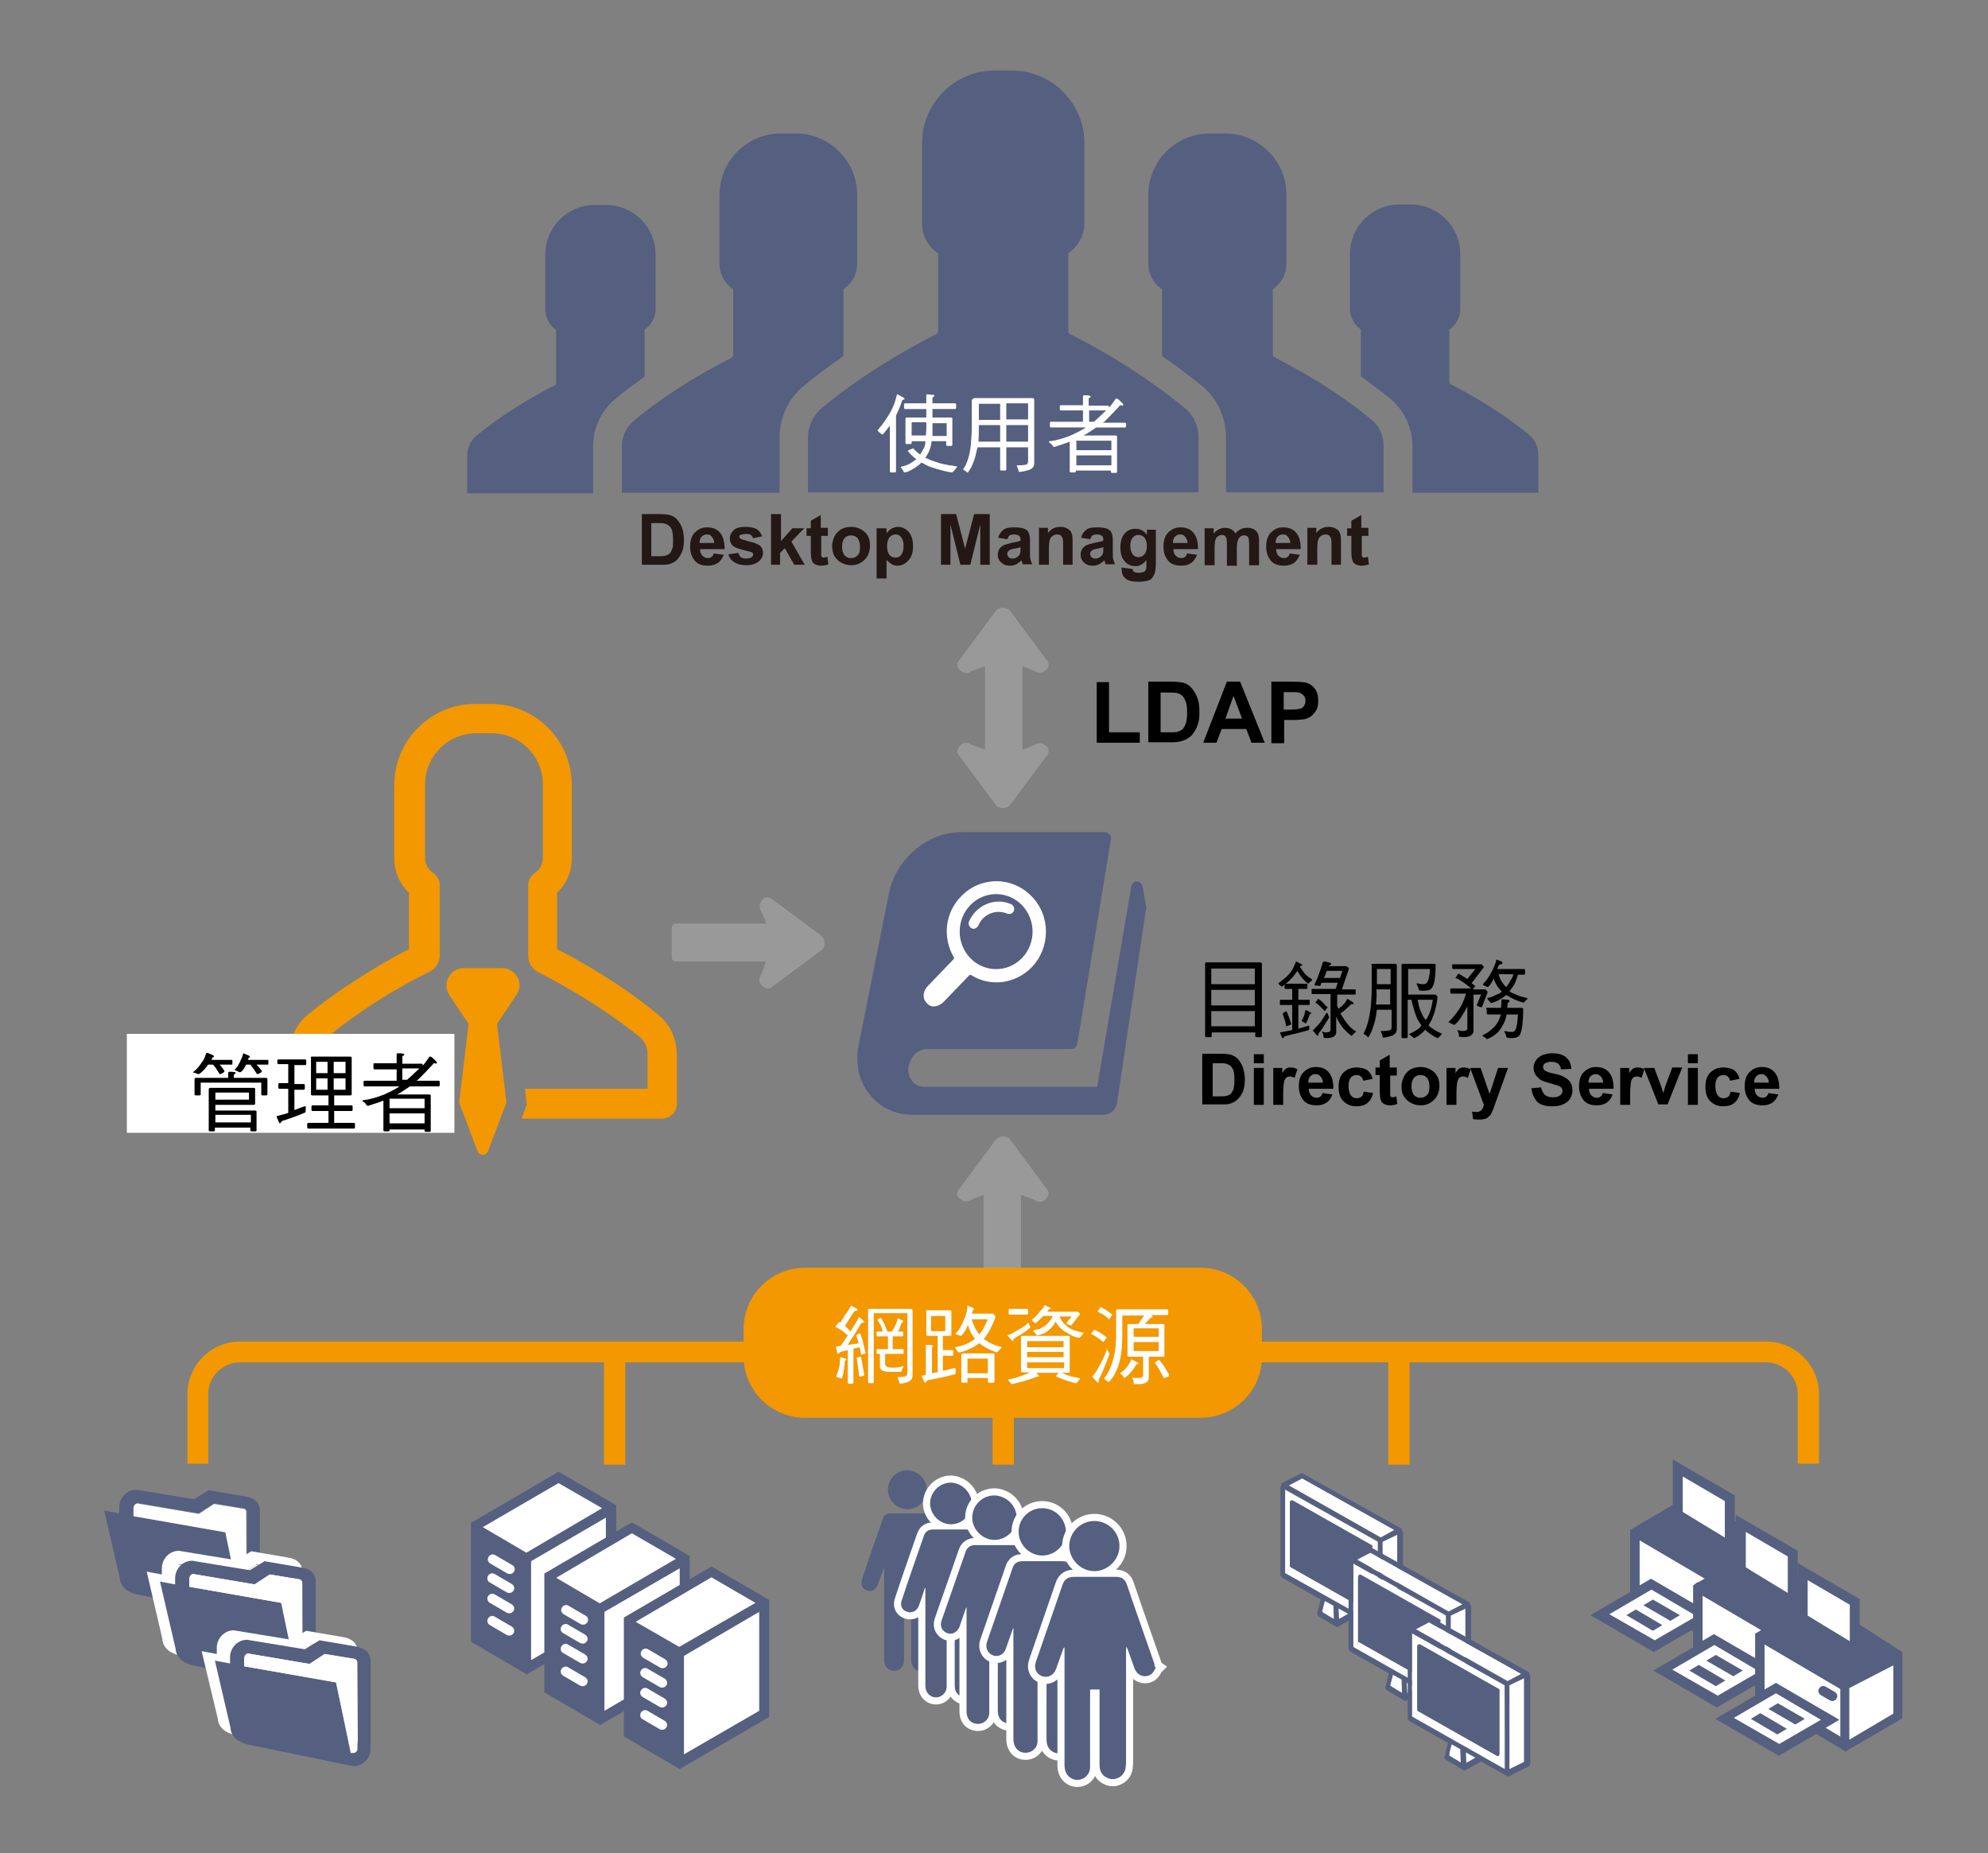 <?xml version="1.0" encoding="utf-8"?>
<!-- Generator: Adobe Illustrator 20.1.0, SVG Export Plug-In . SVG Version: 6.00 Build 0)  -->
<svg version="1.1" id="圖層_1" xmlns="http://www.w3.org/2000/svg" xmlns:xlink="http://www.w3.org/1999/xlink" x="0px" y="0px"
	 width="420px" height="391.5px" viewBox="0 0 420 391.5" style="enable-background:new 0 0 420 391.5;" xml:space="preserve">
<rect x="0" y="0" width="420" height="391.5" fill="#808080" stroke="none"/>
<style type="text/css">
	.st0{fill:#999999;}
	.st1{fill:#F39800;}
	.st2{fill:none;}
	.st3{clip-path:url(#SVGID_2_);fill:#556080;}
	.st4{fill:#FFFFFF;}
	.st5{fill:#556080;}
	.st6{fill:none;stroke:#FFFFFF;stroke-width:3;}
	.st7{fill:#231815;}
</style>
<g>
	<path class="st0" d="M218.8,253.6c0.6,0.5,1.7,0.3,2.1-0.3c0.6-0.6,0.8-1.2,0.5-1.8l-7.8-10.5c-0.3-0.6-0.9-0.9-1.7-0.9
		c-0.8,0-1.4,0.5-1.7,0.9l-7.8,10.5c-0.3,0.6-0.2,1.5,0.5,1.8c0.6,0.6,1.5,0.6,2.1,0.3c0,0,3.1-1.8,6.6-1.8
		C214.8,251.7,218.8,253.6,218.8,253.6z"/>
	<path class="st0" d="M215.7,250v21.4c0,0.6-0.5,0.9-0.9,0.9h-6.1c-0.6,0-0.9-0.5-0.9-0.9V250c0-0.6,0.5-0.9,0.9-0.9h6.1
		C215.4,249,215.7,249.4,215.7,250z"/>
</g>
<path class="st1" d="M253.6,299.5h-83.5c-7.2,0-13-5.8-13-13v-5.7c0-7.2,5.8-13,13-13h83.5c7.2,0,13,5.8,13,13v5.7
	C266.7,293.7,260.8,299.5,253.6,299.5z"/>
<rect x="13.5" y="-88" class="st2" width="155.5" height="88"/>
<g>
	<g>
		<g>
			<defs>
				<rect id="SVGID_1_" x="181.2" y="175.8" width="61.3" height="60.3"/>
			</defs>
			<clipPath id="SVGID_2_">
				<use xlink:href="#SVGID_1_"  style="overflow:visible;"/>
			</clipPath>
			<path class="st3" d="M242.2,191.8l-0.8-4.5c-0.1-0.6-0.6-1.1-1.2-1.1h0c-0.6,0-1.1,0.5-1.2,1.1l-7.2,42.3h-36.6
				c-0.9,0-1.7-0.4-2.3-1c-0.7-0.8-1.1-1.9-1-2.9c0.3-2.4,2-4.1,4-4.1h30.5c0.6,0,1.1-0.5,1.2-1.1l7.1-43.2c0.1-0.4,0-0.8-0.3-1
				c-0.2-0.3-0.6-0.5-1-0.5h-30.5c-7,0-13.7,5.8-15.1,12.9l-6.5,32.6c-0.6,3.8,0.3,7.4,2.6,10.1c2.2,2.7,5.4,4.1,9.1,4.1h0.6
				c0,0,0,0,0,0c1.9,0,39.2,0,39.5,0c1.4,0,2.6-1,2.9-2.5l6.1-40.9C242.2,192.1,242.2,192,242.2,191.8L242.2,191.8z M242.2,191.8"/>
		</g>
	</g>
	<g>
		<path class="st4" d="M217.9,204.4c4.1-4.2,4.1-11,0-15.1c-4.1-4.2-10.7-4.2-14.8,0c-3.5,3.5-4,8.8-1.6,12.9c0,0,0.2,0.3-0.1,0.5
			l-5.3,5.5c-1.1,1.1-1.3,2.6-0.4,3.6l0.2,0.2c0.9,1,2.4,0.7,3.5-0.4l5.3-5.5c0.2-0.3,0.5-0.1,0.5-0.1
			C209.2,208.5,214.4,207.9,217.9,204.4L217.9,204.4z M205,202.4c-3-3.1-3-8.1,0-11.2c3-3.1,7.9-3.1,10.9,0c3,3.1,3,8.1,0,11.2
			C212.9,205.5,208,205.5,205,202.4L205,202.4z M205,202.4"/>
		<path class="st4" d="M205.7,196.2c-0.1,0-0.3,0-0.4-0.1c-0.5-0.2-0.8-0.9-0.6-1.4c1.5-3.5,5.5-5.2,8.9-3.7
			c0.5,0.2,0.8,0.9,0.6,1.4c-0.2,0.6-0.9,0.8-1.4,0.6c-2.4-1-5.1,0.1-6.1,2.5C206.5,195.9,206.1,196.2,205.7,196.2L205.7,196.2z
			 M205.7,196.2"/>
	</g>
</g>
<g>
	<path d="M254.9,203.3h11.3c0.2,0,0.4,0.1,0.4,0.2v15.4c0,0.2-0.1,0.2-0.4,0.2h-0.7c-0.2,0-0.3-0.1-0.3-0.2v-0.8h-9.2v0.8
		c0,0.2-0.1,0.2-0.4,0.2h-0.7c-0.2,0-0.3-0.1-0.3-0.2v-15.3C254.6,203.4,254.7,203.3,254.9,203.3z M255.9,207.9h9.2v-3.3h-9.2V207.9
		z M255.9,212.4h9.2v-3.3h-9.2V212.4z M255.9,216.8h9.2v-3.2h-9.2V216.8z"/>
	<path d="M273.8,203.1c0.8,0.4,1.3,0.6,1.3,0.7c0,0.1,0,0.2-0.1,0.2c-0.2,0-0.3,0.1-0.4,0.2c0,0,0,0,0,0c0.4,0.6,0.8,1.1,1,1.4
		c0.4,0.5,1,0.9,1.6,1.3c0,0.1,0,0.2-0.1,0.3c-0.2,0.1-0.4,0.3-0.7,0.6c0,0-0.1,0-0.1-0.1c-0.4-0.2-0.7-0.5-1-0.9
		c-0.4-0.4-0.8-1-1.2-1.7c-0.5,0.7-0.9,1.3-1.4,1.7c-0.3,0.4-0.9,0.9-1.8,1.6c-0.1,0-0.2,0-0.3-0.1c-0.1-0.1-0.3-0.2-0.4-0.4
		c-0.1,0-0.1-0.1-0.1-0.2c0.5-0.4,0.9-0.7,1.4-1.1c0.6-0.5,1.1-1.1,1.5-1.7C273.3,204.3,273.6,203.7,273.8,203.1
		C273.8,203.1,273.8,203.1,273.8,203.1z M271.7,207.8h4.4c0.1,0,0.1,0.1,0.1,0.2v0.6c0,0.2,0,0.3-0.1,0.3h-1.8v2.3h2.3
		c0.1,0,0.1,0.1,0.1,0.2v0.6c0,0.2,0,0.3-0.1,0.3h-2.3v5c0.7-0.2,1.4-0.4,2.1-0.6c0,0,0.1,0,0.1,0c0.1,0,0.1,0,0.1,0.1
		c0,0.5,0,0.8-0.1,0.8c-1.7,0.5-3.4,0.9-5.1,1.3c-0.1,0.3-0.3,0.4-0.4,0.4c-0.1,0-0.3-0.4-0.6-1.2c0.7-0.1,1.6-0.3,2.6-0.5v-5.3
		h-2.5c-0.1,0-0.1-0.1-0.1-0.3v-0.6c0-0.1,0-0.2,0.1-0.2h2.5v-2.3h-1.5c-0.1,0-0.1-0.1-0.1-0.3V208
		C271.6,207.9,271.6,207.8,271.7,207.8z M271.8,213.6c0.2,0.5,0.4,1,0.6,1.5c0.1,0.4,0.3,0.8,0.4,1.3c0,0-0.4,0.2-1.1,0.4
		c0-0.3-0.1-0.6-0.2-1.1c-0.2-0.5-0.3-1-0.5-1.5C270.9,214.1,271.2,213.9,271.8,213.6z M276,213.4l0.9,0.5c0.1,0.1,0.1,0.1,0.1,0.2
		c0,0.1,0,0.1-0.1,0.1c-0.1,0-0.2,0.1-0.2,0.1c-0.2,0.5-0.4,1.2-0.8,1.9c-0.1,0-0.2,0-0.2-0.1l-0.7-0.4c0.2-0.4,0.3-0.7,0.5-1.1
		c0.1-0.4,0.2-0.8,0.3-1.2C275.9,213.4,275.9,213.4,276,213.4z M280,203.1l1,0.3c0.2,0,0.2,0.1,0.2,0.2c0,0.2-0.1,0.3-0.3,0.3
		c-0.1,0-0.2,0.1-0.2,0.2h3.6c0.2,0,0.3,0,0.3,0.1c0.2,0.2,0.4,0.3,0.4,0.4l-1.5,4.4h2.8c0.1,0,0.1,0.1,0.1,0.2v0.6
		c0,0.2,0,0.3-0.1,0.3h-3.8v2.4c0.1,0.2,0.2,0.4,0.3,0.6c0.1-0.1,0.2-0.1,0.2-0.2c0.3-0.2,0.7-0.5,0.9-0.8c0.3-0.3,0.5-0.6,0.7-1
		c0-0.1,0.1-0.1,0.1-0.1l1.1,0.7c0.1,0.1,0.2,0.2,0.2,0.3c0,0.1-0.1,0.1-0.2,0.1c-0.2,0-0.3,0-0.4,0.1c-0.8,0.8-1.5,1.4-2.2,1.9
		c0.2,0.3,0.3,0.6,0.5,0.8c0.4,0.7,0.9,1.3,1.4,1.9c0.5,0.5,0.9,0.8,1.4,1.1c0,0.1-0.1,0.1-0.2,0.2c-0.2,0.2-0.4,0.4-0.6,0.6
		c-0.1,0.1-0.1,0.1-0.2,0.1c-0.7-0.5-1.3-1.1-1.8-1.7c-0.5-0.6-0.9-1.3-1.3-2.1c0-0.1-0.1-0.1-0.1-0.2v3.2c0,0.9-0.7,1.3-2.2,1.3
		l-0.4-0.1c-0.1,0-0.1-0.1-0.1-0.3c0-0.3-0.1-0.6-0.3-0.9v-0.1c0.3,0.1,0.5,0.2,0.8,0.2c0.7,0,1-0.2,1-0.6V210h-3.9
		c-0.1,0-0.1-0.1-0.1-0.3v-0.6c0-0.1,0-0.2,0.1-0.2h5l0.4-1.3h-3.4c-0.1,0.2-0.2,0.5-0.3,0.7c-0.4-0.1-0.7-0.1-1-0.1
		c-0.1,0-0.2-0.1-0.2-0.2c0.6-1.2,1.2-2.8,1.8-4.8C279.8,203.1,279.9,203.1,280,203.1z M280.4,214c0,0,0.1,0,0.1,0.1
		c0.2,0.5,0.3,0.8,0.3,0.8c0,0.1,0,0.1-0.1,0.2c-0.5,0.8-0.9,1.5-1.3,2.1c-0.2,0.3-0.5,0.7-0.8,1.1c-0.1,0.1-0.1,0.2-0.1,0.4
		c0,0.1,0,0.1-0.1,0.1c-0.1,0-0.4-0.3-0.9-0.9c0,0-0.1-0.1-0.1-0.2c0-0.1,0-0.1,0.1-0.2c0.3-0.2,0.5-0.5,0.8-0.8
		c0.4-0.4,0.8-0.9,1.1-1.4c0.3-0.5,0.6-0.9,0.8-1.3C280.3,214,280.4,214,280.4,214z M278.5,211c0.5,0.3,0.8,0.6,1.1,0.9
		c0.3,0.4,0.6,0.7,0.9,0.9c0,0,0,0.1-0.1,0.1c-0.3,0.4-0.5,0.7-0.5,0.7c-0.4-0.4-0.8-0.8-1.2-1.2c-0.3-0.3-0.6-0.5-0.8-0.6
		c0,0,0.2-0.3,0.5-0.7C278.4,211.1,278.4,211,278.5,211z M283.1,206.6l0.5-1.5h-3.3c-0.2,0.6-0.4,1.1-0.6,1.5H283.1z"/>
	<path d="M289.9,203.6h4.8c0.2,0,0.4,0.1,0.4,0.3v13.5c0,0.6-0.3,1-0.8,1.3c-0.5,0.2-1.2,0.4-2,0.5c-0.1,0-0.2-0.1-0.2-0.2
		c0-0.2-0.1-0.6-0.4-1.1c0-0.1,0.1-0.1,0.2-0.1c1,0,1.6-0.1,1.8-0.2c0.2-0.1,0.3-0.3,0.3-0.7v-3.6h-3.1c0,0.2-0.1,0.4-0.1,0.6
		c-0.1,1.1-0.4,2.2-0.8,3.3c-0.2,0.7-0.5,1.3-0.9,1.9c-0.1,0-0.1,0-0.2-0.1c-0.2-0.2-0.4-0.4-0.7-0.5c-0.1-0.1-0.1-0.1-0.1-0.2
		c0.3-0.6,0.6-1.3,0.9-2.3c0.3-1,0.4-2.1,0.6-3.2c0.1-1.2,0.2-2.6,0.2-4.3v-4.6C289.6,203.7,289.7,203.6,289.9,203.6z M290.7,212.2
		h3V209h-2.9C290.9,210.2,290.8,211.2,290.7,212.2z M290.9,207.9h2.9v-3.2h-2.9V207.9z M297.5,204.7v5.4h5.6c0.1,0,0.2,0,0.3,0.1
		c0.2,0.2,0.3,0.3,0.3,0.4c-0.1,0.9-0.2,1.7-0.4,2.3c-0.1,0.6-0.3,1.3-0.6,1.9c-0.1,0.4-0.3,0.8-0.6,1.3c-0.1,0.2-0.2,0.3-0.3,0.5
		c0.3,0.3,0.5,0.5,0.9,0.7c0.5,0.4,1.1,0.7,1.8,1c0.1,0,0.1,0.1,0.1,0.1c0,0.1,0,0.2-0.1,0.2c-0.2,0.2-0.4,0.4-0.6,0.6
		c-0.1,0.1-0.1,0.1-0.2,0.1c0,0-0.1,0-0.2-0.1c-0.4-0.2-0.8-0.4-1.2-0.7c-0.4-0.3-0.9-0.6-1.2-1c-0.2,0.3-0.5,0.6-0.9,0.9
		c-0.3,0.3-0.8,0.6-1.4,0.9c-0.1,0-0.2-0.1-0.3-0.2c-0.2-0.2-0.5-0.4-0.7-0.5c-0.1-0.1-0.1-0.1-0.1-0.1c0,0,0-0.1,0.1-0.1
		c0.6-0.3,1.2-0.6,1.6-0.9c0.4-0.2,0.7-0.5,0.9-0.9c-0.2-0.3-0.4-0.6-0.6-0.9c-0.4-0.6-0.6-1.3-0.8-1.9c-0.2-0.7-0.5-1.5-0.7-2.6
		h-0.8v7.9c0,0.1-0.1,0.2-0.3,0.2h-0.7c-0.2,0-0.3-0.1-0.3-0.2v-15.2c0-0.2,0.1-0.3,0.3-0.3h6.7c0.1,0,0.2,0.1,0.2,0.3
		c0,1.4-0.1,2.5-0.2,3.1c-0.1,0.7-0.3,1.3-0.6,1.7c-0.2,0.4-0.8,0.6-1.9,0.6c-0.6,0-0.9-0.1-0.9-0.4c-0.1-0.3-0.2-0.6-0.4-1v-0.2
		c0.5,0.1,0.9,0.2,1.3,0.2c0.5,0,0.8-0.1,0.9-0.4c0.2-0.2,0.3-0.6,0.4-1.1c0.1-0.4,0.2-0.9,0.2-1.7H297.5z M299.5,211.2
		c0.1,0.5,0.2,1,0.3,1.4c0.2,0.7,0.5,1.4,0.8,2c0.2,0.3,0.4,0.6,0.6,0.9c0.1-0.2,0.3-0.4,0.4-0.6c0.3-0.5,0.5-1.1,0.7-1.7
		c0.1-0.5,0.3-1.2,0.4-2H299.5z"/>
	<path d="M307,203.7h5.8c0.2,0,0.3,0,0.3,0.1c0.2,0.2,0.4,0.4,0.4,0.5l-2.6,3.4c0.3,0.2,0.5,0.4,0.8,0.6c0,0,0,0.1-0.1,0.1
		c-0.2,0.3-0.3,0.4-0.4,0.6h2.4c0.2,0,0.3,0,0.3,0.1c0.2,0.2,0.4,0.4,0.4,0.5l-1.2,3.1c0,0.1-0.1,0.1-0.1,0.1c-0.7-0.2-1-0.3-1-0.5
		l0.9-2.2h-1.6v7.6c0,0.9-0.7,1.4-2.2,1.4l-0.8-0.1c-0.1,0-0.1-0.1-0.1-0.4c0-0.3-0.1-0.6-0.3-0.9v-0.1c0.4,0.1,0.8,0.2,1.1,0.2
		c0.7,0,1-0.2,1-0.6v-4.6c-0.4,0.8-0.8,1.5-1.2,2.1c-0.4,0.7-0.9,1.3-1.5,1.8c-0.1,0-0.2,0-0.3-0.1c-0.3-0.1-0.5-0.2-0.8-0.4
		c-0.1,0-0.2,0-0.2-0.1c0.8-0.7,1.4-1.5,1.9-2.2c0.5-0.7,0.9-1.3,1.1-1.9c0.2-0.4,0.5-1,0.7-1.9h-3.1c-0.1,0-0.2-0.1-0.2-0.3v-0.5
		c0-0.2,0.1-0.3,0.2-0.3h4.2c-0.6-0.5-1.2-1-1.8-1.4c-0.6-0.4-1.1-0.7-1.5-0.8c0-0.1,0.2-0.3,0.5-0.8c0.1-0.1,0.1-0.1,0.2-0.1
		c0.7,0.4,1.3,0.8,1.8,1.1l1.7-2.1H307c-0.1,0-0.2-0.1-0.2-0.3V204C306.7,203.8,306.8,203.7,307,203.7z M314.1,212.9h3
		c0.1-0.5,0.1-1,0.1-1.5c0-0.2,0.1-0.3,0.3-0.3l1.1,0.1c0.2,0,0.3,0.1,0.3,0.2c0,0.2-0.1,0.3-0.2,0.4c-0.2,0-0.2,0.1-0.2,0.3
		c0,0.3,0,0.6-0.1,0.8h3.2c0.1,0,0.2,0.1,0.2,0.3c0,1.6-0.1,2.8-0.2,3.5c-0.1,0.9-0.3,1.5-0.5,1.9c-0.2,0.4-0.8,0.7-1.8,0.7
		c-0.7,0-1.1-0.1-1.1-0.4c0-0.3-0.2-0.6-0.4-1v-0.1c0.6,0.1,1.1,0.2,1.5,0.2c0.4,0,0.7-0.1,0.8-0.4c0.2-0.2,0.3-0.7,0.4-1.3
		c0.1-0.4,0.1-1.1,0.2-2h-2.4c-0.1,0.5-0.2,0.9-0.3,1.2c-0.4,1-0.9,1.8-1.4,2.4c-0.6,0.7-1.4,1.2-2.4,1.6c-0.1,0-0.2,0-0.2-0.1
		c-0.2-0.2-0.3-0.3-0.6-0.4c-0.1-0.1-0.2-0.2-0.2-0.2c0-0.1,0.1-0.1,0.2-0.2c0.9-0.4,1.5-0.9,2-1.4c0.5-0.4,0.9-1,1.2-1.6
		c0.2-0.4,0.3-0.8,0.5-1.3h-2.8c-0.1,0-0.2-0.1-0.2-0.3v-0.7C313.9,212.9,313.9,212.9,314.1,212.9z M316.2,202.7l1,0.4
		c0.2,0.1,0.2,0.2,0.2,0.3c0,0.2-0.1,0.3-0.3,0.3c-0.2,0-0.4,0.1-0.5,0.3c-0.1,0.2-0.2,0.5-0.3,0.7h5.7c0.1,0,0.2,0.1,0.2,0.3v0.6
		c0,0.2-0.1,0.3-0.2,0.3h-1.3c-0.1,0.3-0.2,0.6-0.3,0.9c-0.2,0.6-0.4,1.1-0.7,1.5c-0.2,0.4-0.5,0.7-0.8,1.1c0.4,0.3,0.8,0.5,1.4,0.7
		c0.6,0.3,1.3,0.5,2.2,0.7c0.1,0,0.2,0.1,0.2,0.1c0,0.1,0,0.2-0.1,0.2c-0.2,0.2-0.4,0.4-0.6,0.6c-0.1,0.1-0.1,0.1-0.2,0.1
		c0,0-0.1,0-0.3-0.1c-0.4-0.1-0.9-0.3-1.4-0.5c-0.6-0.3-1.2-0.6-1.7-0.9c-0.1,0-0.2-0.1-0.2-0.1c-0.2,0.1-0.3,0.3-0.5,0.4
		c-0.4,0.3-0.9,0.6-1.3,0.8c-0.4,0.2-0.8,0.3-1.3,0.5c-0.1,0-0.2,0-0.2-0.1c-0.2-0.2-0.4-0.5-0.6-0.7c-0.1-0.1-0.1-0.1-0.1-0.2
		c0,0,0-0.1,0.1-0.1c0.5-0.1,0.9-0.2,1.3-0.4c0.4-0.2,0.8-0.4,1.1-0.5c0.2-0.1,0.4-0.3,0.6-0.4c-0.1-0.1-0.2-0.2-0.2-0.2
		c-0.4-0.5-0.8-0.9-1-1.4c-0.2-0.3-0.4-0.7-0.5-1.2c-0.3,0.6-0.6,1.1-0.9,1.5c-0.2,0.2-0.3,0.3-0.4,0.3c-0.1,0-0.2,0-0.3-0.1
		c-0.2-0.1-0.4-0.2-0.6-0.3c-0.1,0-0.1-0.1-0.1-0.1c0-0.1,0-0.2,0.1-0.2c0.7-0.8,1.2-1.5,1.5-2.1c0.5-0.8,0.8-1.6,1.1-2.4
		C316.1,202.9,316.1,202.7,316.2,202.7z M316.6,205.8c0.1,0.3,0.2,0.6,0.3,0.9c0.2,0.5,0.6,1,0.9,1.4c0.1,0.1,0.2,0.3,0.4,0.4
		c0.3-0.3,0.5-0.6,0.7-1c0.2-0.3,0.4-0.7,0.6-1c0.1-0.2,0.2-0.5,0.2-0.7H316.6z"/>
</g>
<g>
	<path d="M254,222.6h4c0.9,0,1.6,0.1,2,0.2c0.6,0.2,1.2,0.5,1.6,1c0.4,0.5,0.8,1.1,1,1.7c0.2,0.7,0.4,1.5,0.4,2.5
		c0,0.9-0.1,1.6-0.3,2.3c-0.3,0.8-0.7,1.4-1.2,1.9c-0.4,0.4-0.9,0.7-1.5,0.9c-0.5,0.2-1.1,0.2-1.9,0.2H254V222.6z M256.2,224.5v7.1
		h1.6c0.6,0,1,0,1.3-0.1c0.4-0.1,0.6-0.2,0.9-0.4c0.2-0.2,0.4-0.6,0.6-1c0.1-0.5,0.2-1.1,0.2-2s-0.1-1.5-0.2-1.9s-0.4-0.8-0.6-1
		s-0.6-0.4-1-0.5c-0.3-0.1-0.9-0.1-1.8-0.1H256.2z"/>
	<path d="M264.9,224.6v-1.9h2.1v1.9H264.9z M264.9,233.4v-7.8h2.1v7.8H264.9z"/>
	<path d="M271,233.4H269v-7.8h1.9v1.1c0.3-0.5,0.6-0.9,0.9-1c0.3-0.2,0.6-0.2,0.9-0.2c0.5,0,0.9,0.1,1.4,0.4l-0.6,1.8
		c-0.3-0.2-0.7-0.3-1-0.3c-0.3,0-0.5,0.1-0.7,0.2c-0.2,0.2-0.4,0.4-0.5,0.9c-0.1,0.4-0.2,1.3-0.2,2.6V233.4z"/>
	<path d="M279.4,230.9l2.1,0.3c-0.3,0.8-0.7,1.3-1.2,1.7c-0.6,0.4-1.3,0.6-2.1,0.6c-1.4,0-2.4-0.4-3-1.3c-0.5-0.7-0.8-1.6-0.8-2.7
		c0-1.3,0.3-2.3,1-3c0.7-0.7,1.5-1.1,2.6-1.1c1.2,0,2.1,0.4,2.7,1.1c0.7,0.8,1,1.9,1,3.5h-5.2c0,0.6,0.2,1.1,0.5,1.4
		c0.3,0.3,0.7,0.5,1.2,0.5c0.3,0,0.6-0.1,0.8-0.3S279.3,231.3,279.4,230.9z M279.5,228.8c0-0.6-0.2-1-0.5-1.4
		c-0.3-0.3-0.6-0.5-1.1-0.5c-0.5,0-0.8,0.2-1.1,0.5s-0.4,0.8-0.4,1.3H279.5z"/>
	<path d="M290,227.9l-2,0.4c-0.1-0.4-0.2-0.7-0.5-0.9c-0.2-0.2-0.6-0.3-0.9-0.3c-0.5,0-0.9,0.2-1.2,0.5c-0.3,0.4-0.5,0.9-0.5,1.8
		c0,0.9,0.2,1.6,0.5,2c0.3,0.4,0.7,0.6,1.2,0.6c0.4,0,0.7-0.1,1-0.3c0.3-0.2,0.4-0.6,0.5-1.1l2,0.3c-0.2,0.9-0.6,1.6-1.2,2.1
		c-0.6,0.5-1.4,0.7-2.4,0.7c-1.1,0-2-0.4-2.7-1.1c-0.7-0.7-1-1.7-1-3c0-1.3,0.3-2.3,1-3c0.7-0.7,1.6-1.1,2.8-1.1
		c0.9,0,1.7,0.2,2.3,0.6C289.4,226.5,289.8,227.1,290,227.9z"/>
	<path d="M295.1,225.6v1.6h-1.4v3.1c0,0.6,0,1,0,1.1c0,0.1,0.1,0.2,0.2,0.3c0.1,0.1,0.2,0.1,0.3,0.1c0.2,0,0.5-0.1,0.8-0.2l0.2,1.6
		c-0.5,0.2-1,0.3-1.6,0.3c-0.4,0-0.7-0.1-1-0.2c-0.3-0.1-0.5-0.3-0.7-0.5c-0.1-0.2-0.2-0.5-0.3-0.8c0-0.2-0.1-0.7-0.1-1.5v-3.4h-0.9
		v-1.6h0.9v-1.5l2.1-1.2v2.7H295.1z"/>
	<path d="M296.1,229.4c0-0.7,0.2-1.3,0.5-2c0.3-0.6,0.8-1.1,1.4-1.5c0.6-0.3,1.3-0.5,2.1-0.5c1.2,0,2.1,0.4,2.9,1.1
		c0.8,0.8,1.1,1.7,1.1,2.9c0,1.2-0.4,2.2-1.1,2.9c-0.8,0.8-1.7,1.2-2.9,1.2c-0.7,0-1.4-0.2-2-0.5c-0.6-0.3-1.1-0.8-1.5-1.4
		C296.2,231,296.1,230.3,296.1,229.4z M298.2,229.5c0,0.8,0.2,1.4,0.5,1.8c0.4,0.4,0.8,0.6,1.4,0.6s1-0.2,1.4-0.6
		c0.4-0.4,0.5-1,0.5-1.8c0-0.8-0.2-1.3-0.5-1.8c-0.4-0.4-0.8-0.6-1.4-0.6s-1,0.2-1.4,0.6C298.4,228.1,298.2,228.7,298.2,229.5z"/>
	<path d="M307.7,233.4h-2.1v-7.8h1.9v1.1c0.3-0.5,0.6-0.9,0.9-1c0.3-0.2,0.6-0.2,0.9-0.2c0.5,0,0.9,0.1,1.4,0.4l-0.6,1.8
		c-0.3-0.2-0.7-0.3-1-0.3c-0.3,0-0.5,0.1-0.7,0.2c-0.2,0.2-0.4,0.4-0.5,0.9c-0.1,0.4-0.2,1.3-0.2,2.6V233.4z"/>
	<path d="M310.6,225.6h2.2l1.9,5.5l1.8-5.5h2.1l-2.7,7.5l-0.5,1.4c-0.2,0.5-0.4,0.8-0.5,1c-0.2,0.2-0.4,0.4-0.6,0.6
		c-0.2,0.1-0.5,0.3-0.8,0.3c-0.3,0.1-0.7,0.1-1.1,0.1c-0.4,0-0.8,0-1.2-0.1l-0.2-1.6c0.3,0.1,0.6,0.1,0.9,0.1c0.5,0,0.8-0.1,1.1-0.4
		c0.2-0.3,0.4-0.6,0.5-1.1L310.6,225.6z"/>
	<path d="M323.5,229.9l2.1-0.2c0.1,0.7,0.4,1.2,0.8,1.6c0.4,0.3,0.9,0.5,1.6,0.5c0.7,0,1.2-0.1,1.6-0.4c0.4-0.3,0.5-0.6,0.5-1
		c0-0.3-0.1-0.5-0.2-0.6c-0.1-0.2-0.4-0.3-0.8-0.5c-0.3-0.1-0.8-0.2-1.7-0.5c-1.2-0.3-2-0.6-2.4-1.1c-0.7-0.6-1-1.3-1-2.2
		c0-0.5,0.2-1.1,0.5-1.5c0.3-0.5,0.8-0.8,1.3-1.1c0.6-0.2,1.3-0.4,2.1-0.4c1.3,0,2.4,0.3,3,0.9c0.7,0.6,1,1.4,1.1,2.4l-2.2,0.1
		c-0.1-0.6-0.3-0.9-0.6-1.2c-0.3-0.2-0.8-0.4-1.4-0.4c-0.6,0-1.1,0.1-1.5,0.4c-0.2,0.2-0.3,0.4-0.3,0.7c0,0.3,0.1,0.5,0.3,0.7
		c0.3,0.2,0.9,0.5,2,0.7s1.8,0.5,2.3,0.8c0.5,0.3,0.9,0.6,1.2,1.1c0.3,0.5,0.4,1,0.4,1.7c0,0.6-0.2,1.2-0.5,1.7
		c-0.3,0.5-0.8,0.9-1.5,1.2c-0.6,0.3-1.4,0.4-2.3,0.4c-1.4,0-2.4-0.3-3.1-0.9C324.1,232,323.7,231.1,323.5,229.9z"/>
	<path d="M338.6,230.9l2.1,0.3c-0.3,0.8-0.7,1.3-1.2,1.7c-0.6,0.4-1.3,0.6-2.1,0.6c-1.4,0-2.4-0.4-3-1.3c-0.5-0.7-0.8-1.6-0.8-2.7
		c0-1.3,0.3-2.3,1-3c0.7-0.7,1.5-1.1,2.6-1.1c1.2,0,2.1,0.4,2.7,1.1c0.7,0.8,1,1.9,1,3.5h-5.2c0,0.6,0.2,1.1,0.5,1.4
		c0.3,0.3,0.7,0.5,1.2,0.5c0.3,0,0.6-0.1,0.8-0.3S338.5,231.3,338.6,230.9z M338.7,228.8c0-0.6-0.2-1-0.5-1.4
		c-0.3-0.3-0.6-0.5-1.1-0.5c-0.5,0-0.8,0.2-1.1,0.5s-0.4,0.8-0.4,1.3H338.7z"/>
	<path d="M344.4,233.4h-2.1v-7.8h1.9v1.1c0.3-0.5,0.6-0.9,0.9-1c0.3-0.2,0.6-0.2,0.9-0.2c0.5,0,0.9,0.1,1.4,0.4l-0.6,1.8
		c-0.3-0.2-0.7-0.3-1-0.3c-0.3,0-0.5,0.1-0.7,0.2c-0.2,0.2-0.4,0.4-0.5,0.9c-0.1,0.4-0.2,1.3-0.2,2.6V233.4z"/>
	<path d="M350.4,233.4l-3.1-7.8h2.2l1.5,4l0.4,1.3c0.1-0.3,0.2-0.6,0.2-0.7c0.1-0.2,0.1-0.4,0.2-0.7l1.5-4h2.1l-3.1,7.8H350.4z"/>
	<path d="M356.6,224.6v-1.9h2.1v1.9H356.6z M356.6,233.4v-7.8h2.1v7.8H356.6z"/>
	<path d="M367.5,227.9l-2,0.4c-0.1-0.4-0.2-0.7-0.5-0.9c-0.2-0.2-0.6-0.3-0.9-0.3c-0.5,0-0.9,0.2-1.2,0.5c-0.3,0.4-0.5,0.9-0.5,1.8
		c0,0.9,0.2,1.6,0.5,2c0.3,0.4,0.7,0.6,1.2,0.6c0.4,0,0.7-0.1,1-0.3c0.3-0.2,0.4-0.6,0.5-1.1l2,0.3c-0.2,0.9-0.6,1.6-1.2,2.1
		c-0.6,0.5-1.4,0.7-2.4,0.7c-1.1,0-2-0.4-2.7-1.1c-0.7-0.7-1-1.7-1-3c0-1.3,0.3-2.3,1-3c0.7-0.7,1.6-1.1,2.8-1.1
		c0.9,0,1.7,0.2,2.3,0.6C366.9,226.5,367.3,227.1,367.5,227.9z"/>
	<path d="M373.6,230.9l2.1,0.3c-0.3,0.8-0.7,1.3-1.2,1.7c-0.6,0.4-1.3,0.6-2.1,0.6c-1.4,0-2.4-0.4-3-1.3c-0.5-0.7-0.8-1.6-0.8-2.7
		c0-1.3,0.3-2.3,1-3c0.7-0.7,1.5-1.1,2.6-1.1c1.2,0,2.1,0.4,2.7,1.1c0.7,0.8,1,1.9,1,3.5h-5.2c0,0.6,0.2,1.1,0.5,1.4
		c0.3,0.3,0.7,0.5,1.2,0.5c0.3,0,0.6-0.1,0.8-0.3S373.5,231.3,373.6,230.9z M373.7,228.8c0-0.6-0.2-1-0.5-1.4
		c-0.3-0.3-0.6-0.5-1.1-0.5c-0.5,0-0.8,0.2-1.1,0.5s-0.4,0.8-0.4,1.3H373.7z"/>
</g>
<g>
	<path d="M231.7,156.9v-12.8h2.6v10.6h6.5v2.2H231.7z"/>
	<path d="M242.6,144h4.8c1.1,0,1.9,0.1,2.5,0.2c0.8,0.2,1.4,0.6,1.9,1.2s0.9,1.3,1.2,2.1s0.4,1.8,0.4,3c0,1.1-0.1,2-0.4,2.7
		c-0.3,0.9-0.8,1.7-1.4,2.3c-0.5,0.4-1.1,0.8-1.8,1c-0.6,0.2-1.3,0.3-2.3,0.3h-4.9V144z M245.2,146.2v8.5h1.9c0.7,0,1.3,0,1.6-0.1
		c0.4-0.1,0.8-0.3,1.1-0.5c0.3-0.3,0.5-0.7,0.7-1.2s0.3-1.4,0.3-2.4s-0.1-1.8-0.3-2.3s-0.4-0.9-0.7-1.2s-0.7-0.5-1.2-0.6
		c-0.4-0.1-1.1-0.1-2.1-0.1H245.2z"/>
	<path d="M267.2,156.9h-2.8l-1.1-2.9h-5.2l-1.1,2.9h-2.8l5-12.9h2.8L267.2,156.9z M262.4,151.8l-1.8-4.8l-1.7,4.8H262.4z"/>
	<path d="M268.6,156.9V144h4.2c1.6,0,2.6,0.1,3.1,0.2c0.7,0.2,1.4,0.6,1.9,1.3s0.7,1.5,0.7,2.5c0,0.8-0.1,1.5-0.4,2s-0.7,1-1.1,1.3
		s-0.9,0.5-1.3,0.6c-0.6,0.1-1.5,0.2-2.7,0.2h-1.7v4.9H268.6z M271.2,146.2v3.7h1.4c1,0,1.7-0.1,2.1-0.2s0.6-0.3,0.8-0.6
		c0.2-0.3,0.3-0.6,0.3-1c0-0.5-0.1-0.9-0.4-1.2s-0.6-0.5-1-0.6c-0.3-0.1-0.9-0.1-1.9-0.1H271.2z"/>
</g>
<g>
	<path class="st5" d="M289.8,88.7c-8.9-7.4-18.6-12.2-20.5-13.2c-0.2-0.1-0.4-0.3-0.4-0.6V61.1c1.8-1.2,2.9-3.2,2.9-5.4V41.2
		c0-7.2-5.8-13-13-13h-3.2c-7.2,0-13,5.8-13,13v14.5c0,2.3,1.2,4.3,2.9,5.4V75c0,0.1,0,0.2,0,0.2c2.7,1.9,5.6,4,8.4,6.3
		c3.3,2.7,5.1,6.7,5.1,10.9v11.6h33.3v-9.9C292.3,92,291.4,90,289.8,88.7L289.8,88.7z M289.8,88.7"/>
	<path class="st5" d="M250.2,86.1c-10.5-8.6-21.8-14.4-24.1-15.5c-0.3-0.1-0.4-0.4-0.4-0.7V53.5c2-1.4,3.4-3.7,3.4-6.3v-17
		c0-8.4-6.9-15.3-15.3-15.3h-3.7c-8.4,0-15.3,6.9-15.3,15.3v17c0,2.6,1.3,5,3.4,6.3v16.4c0,0.3-0.2,0.6-0.4,0.7
		c-2.3,1.1-13.6,6.9-24.1,15.5c-1.9,1.6-3,3.9-3,6.3V104h82.5V92.4C253.2,89.9,252.1,87.6,250.2,86.1L250.2,86.1z M250.2,86.1"/>
	<path class="st5" d="M178.2,75V61.1c1.8-1.2,2.9-3.2,2.9-5.4V41.2c0-7.2-5.8-13-13-13H165c-7.2,0-13,5.8-13,13v14.5
		c0,2.3,1.2,4.3,2.9,5.4V75c0,0.2-0.1,0.5-0.4,0.6c-1.9,1-11.6,5.8-20.5,13.2c-1.6,1.3-2.6,3.3-2.6,5.4v9.9h33.3V92.4
		c0-4.3,1.9-8.2,5.1-10.9c2.8-2.3,5.7-4.4,8.4-6.3C178.3,75.1,178.2,75,178.2,75L178.2,75z M178.2,75"/>
	<path class="st5" d="M323,91.8c-7.2-5.9-14.9-9.8-16.5-10.6c-0.2-0.1-0.3-0.3-0.3-0.5V69.6c1.4-0.9,2.3-2.5,2.3-4.4V53.6
		c0-5.7-4.7-10.4-10.4-10.4h-2.5c-5.7,0-10.4,4.7-10.4,10.4v11.6c0,1.8,0.9,3.4,2.3,4.4v9.9c2,1.4,4,3,6.1,4.6
		c3,2.5,4.8,6.2,4.8,10.1v9.9H325v-7.9C325,94.4,324.3,92.8,323,91.8L323,91.8z M323,91.8"/>
	<path class="st5" d="M136.2,69.6c1.4-0.9,2.3-2.5,2.3-4.4V53.7c0-5.7-4.7-10.4-10.4-10.4h-2.5c-5.7,0-10.4,4.7-10.4,10.4v11.6
		c0,1.8,0.9,3.4,2.3,4.4v11.2c0,0.2-0.1,0.4-0.3,0.5c-1.6,0.8-9.3,4.7-16.5,10.6c-1.3,1.1-2,2.6-2,4.3v7.9h26.6v-9.9
		c0-3.9,1.7-7.6,4.8-10.1c2-1.7,4.1-3.2,6.1-4.6V69.6z M136.2,69.6"/>
	<g>
		<path class="st4" d="M189.6,83.3c1,0.5,1.5,0.8,1.5,0.9c0,0.1,0,0.2-0.1,0.2c-0.2,0-0.4,0.1-0.4,0.2c-0.4,1.3-0.9,2.3-1.3,3.2
			v11.8c0,0.1-0.1,0.2-0.3,0.2h-0.7c-0.2,0-0.3-0.1-0.3-0.2v-9.7c-0.4,0.5-0.9,1.2-1.5,1.9c-0.1,0-0.2-0.1-0.4-0.2
			c-0.2-0.2-0.4-0.3-0.6-0.5c-0.1-0.1-0.1-0.1-0.1-0.2c0.5-0.6,1-1.2,1.5-1.9c0.6-0.9,1.2-1.8,1.7-2.9c0.4-0.9,0.7-1.9,0.9-2.8
			C189.5,83.4,189.5,83.3,189.6,83.3z M191.2,85.2h4.5v-1.7c0-0.1,0-0.2,0.1-0.2l1.3,0.1c0.2,0,0.3,0.1,0.3,0.2
			c0,0.1-0.1,0.2-0.2,0.2c-0.1,0.1-0.2,0.2-0.2,0.3v1.1h4.8c0.1,0,0.2,0.1,0.2,0.3v0.6c0,0.2-0.1,0.3-0.2,0.3H197v1.8h3.9
			c0.2,0,0.3,0.1,0.3,0.2V94c0,0.1-0.1,0.2-0.3,0.2h-0.7c-0.2,0-0.3-0.1-0.3-0.2v-0.8h-3.1c0,0.1,0,0.1,0,0.2
			c-0.1,0.9-0.4,1.7-0.7,2.3c-0.2,0.3-0.4,0.7-0.6,1c0.3,0.1,0.6,0.3,0.9,0.4c0.4,0.2,1.1,0.4,2,0.7c0.6,0.2,1.3,0.3,2.2,0.5
			c0.4,0,0.8,0.1,1.4,0.2c0.1,0,0.2,0,0.2,0.1c0,0.1-0.1,0.2-0.2,0.3c-0.2,0.3-0.4,0.5-0.6,0.7c-0.1,0.1-0.2,0.2-0.4,0.2
			c-1.2-0.2-2.3-0.5-3.3-0.8c-0.9-0.3-1.6-0.5-2.1-0.8c-0.3-0.2-0.6-0.3-0.9-0.5c-0.7,0.7-1.5,1.2-2.4,1.7c-0.6,0.3-1,0.4-1.2,0.4
			c-0.1,0-0.2-0.1-0.2-0.2c-0.2-0.3-0.3-0.6-0.5-0.8c-0.1,0-0.1-0.1-0.1-0.1c0-0.1,0-0.1,0.1-0.1c0.8-0.2,1.4-0.4,1.9-0.7
			c0.5-0.3,0.9-0.6,1.3-0.9c-0.6-0.4-1.2-1-1.8-1.7c0-0.2,0.4-0.3,1.1-0.6c0.6,0.6,1,1,1.5,1.3c0.2-0.3,0.4-0.6,0.6-1
			c0.3-0.5,0.5-1,0.5-1.6c0-0.1,0-0.1,0-0.2h-2.9v0.4c0,0.1-0.1,0.2-0.3,0.2h-0.7c-0.2,0-0.3-0.1-0.3-0.2v-5.1
			c0-0.2,0.1-0.3,0.3-0.3h4.1v-1.8h-4.5c-0.1,0-0.2-0.1-0.2-0.3v-0.6C191,85.3,191.1,85.2,191.2,85.2z M192.6,92h3
			c0-0.4,0.1-0.8,0.1-1.3v-1.5h-3.1V92z M197,89.3v1.5c0,0.5,0,0.9,0,1.3h3v-2.7H197z"/>
		<path class="st4" d="M205.9,84.1h12.2c0.2,0,0.4,0.1,0.4,0.3v13.5c0,0.6-0.3,1-0.9,1.3c-0.6,0.2-1.3,0.4-2.2,0.5
			c-0.1,0-0.2-0.1-0.2-0.2c0-0.2-0.2-0.6-0.4-1.1c0-0.1,0.1-0.1,0.2-0.1c1.1,0,1.7-0.1,1.9-0.2c0.2-0.1,0.3-0.3,0.3-0.7v-2.9h-4.6
			v4.7c0,0.1-0.1,0.2-0.3,0.2h-0.7c-0.2,0-0.3-0.1-0.3-0.2v-4.7h-4.8c0,0.2,0,0.3-0.1,0.4c-0.2,1-0.4,2-0.9,3.1
			c-0.2,0.6-0.6,1.2-1,1.8c-0.1,0-0.1,0-0.2,0c-0.2-0.2-0.4-0.4-0.7-0.5c0-0.1-0.1-0.1-0.1-0.2c0.4-0.5,0.7-1.2,1-2.1
			c0.3-0.9,0.5-1.9,0.6-3c0.1-1.1,0.2-2.4,0.2-3.9v-5.6C205.6,84.2,205.7,84.1,205.9,84.1z M206.7,93.3h4.6v-3.5h-4.5V90
			C206.8,91.2,206.8,92.4,206.7,93.3z M206.8,88.7h4.5v-3.4h-4.5V88.7z M212.6,85.2v3.4h4.6v-3.4H212.6z M212.6,93.3h4.6v-3.5h-4.6
			V93.3z"/>
		<path class="st4" d="M224.1,85.6h4.7v-1.9c0-0.1,0.1-0.2,0.3-0.2c0.9,0,1.3,0.1,1.3,0.2c0,0.2-0.1,0.3-0.2,0.3
			c-0.1,0-0.2,0.1-0.2,0.4v1.3h4.1c0.1,0,0.2,0.1,0.2,0.3v0.1c0.5-0.5,0.9-1.1,1.3-1.7c0.1-0.1,0.1-0.2,0.2-0.2c0.1,0,0.2,0,0.4,0.1
			c0.7,0.7,1.1,1,1.1,1.1c0,0.2-0.1,0.3-0.2,0.3l-0.3-0.1c-0.2,0-0.3,0.1-0.4,0.3c-1.3,1.4-2.3,2.4-3,3.1c-0.1,0.1-0.3,0.2-0.4,0.3
			h4.7c0.1,0,0.2,0.1,0.2,0.3V90c0,0.2-0.1,0.3-0.2,0.3h-6.1c-0.3,0.2-0.6,0.4-0.9,0.6c-0.6,0.4-1.2,0.8-1.8,1.1h6.8
			c0.2,0,0.3,0.1,0.3,0.2v7.5c0,0.1-0.1,0.2-0.3,0.2H235c-0.2,0-0.3-0.1-0.3-0.2v-0.3h-7.4v0.2c0,0.1-0.1,0.2-0.3,0.2h-0.7
			c-0.2,0-0.3-0.1-0.3-0.2v-6.3c-1,0.4-2,0.7-3.2,1.1c-0.2,0-0.4-0.1-0.4-0.2c-0.1-0.3-0.4-0.5-0.7-0.7c-0.1-0.1-0.1-0.2-0.1-0.2
			c0-0.1,0.1-0.1,0.2-0.1c1-0.1,1.6-0.3,2-0.4c0.8-0.2,1.6-0.5,2.4-0.8c1.1-0.5,2.1-1,2.9-1.5c0.1-0.1,0.2-0.1,0.3-0.2H222
			c-0.1,0-0.2-0.1-0.2-0.3v-0.6c0-0.2,0.1-0.3,0.2-0.3h6.8v-2.4h-4.7c-0.1,0-0.2-0.1-0.2-0.3v-0.6C223.9,85.7,224,85.6,224.1,85.6z
			 M227.4,95.1h7.4v-2h-7.4V95.1z M227.4,98.3h7.4v-2.1h-7.4V98.3z M231.1,89.1c0.3-0.3,0.6-0.5,0.9-0.8c0.6-0.6,1.2-1.1,1.7-1.6
			h-3.6v2.4H231.1z"/>
	</g>
</g>
<g>
	<path class="st1" d="M108.8,205.7c-0.7-0.8-1.8-1.2-2.8-1.2h-7.9c-1.1,0-2.1,0.4-2.8,1.2c-1.1,1.2-1.3,2.9-0.5,4.3l4.2,6.3l-2,16.6
		l3.9,10.3c0.4,1,1.8,1,2.2,0l3.9-10.3l-2-16.6l4.2-6.3C110.1,208.6,109.9,206.9,108.8,205.7L108.8,205.7z M108.8,205.7"/>
	<path class="st1" d="M139,214.3c-8.5-7-17.6-11.9-21.3-13.8v-11.9c2-1.9,3.1-4.5,3.1-7.3v-15.5c0-9.4-7.7-17.1-17.1-17.1h-3.3
		c-9.4,0-17.1,7.7-17.1,17.1v15.5c0,2.8,1.1,5.4,3.1,7.3v11.9c-3.7,1.9-12.8,6.9-21.3,13.8c-2.5,2-3.9,5-3.9,8.2v10.6
		c0,1.7,1.4,3.1,3.1,3.1h29.8l-1.1-3l0.4-3.3H67.7v-7.5c0-1.3,0.6-2.5,1.6-3.4c9.3-7.7,19.5-12.8,21.4-13.7c1.3-0.6,2.2-2,2.2-3.4
		v-14.9c0-1-0.5-2-1.4-2.6c-1.1-0.7-1.7-1.9-1.7-3.2v-15.5c0-6,4.9-10.8,10.8-10.8h3.3c6,0,10.8,4.9,10.8,10.8v15.5
		c0,1.3-0.6,2.5-1.7,3.2c-0.9,0.6-1.4,1.6-1.4,2.6V202c0,1.5,0.9,2.8,2.2,3.4c1.9,1,12,6.1,21.4,13.7c1,0.8,1.6,2.1,1.6,3.4v7.5
		h-25.9l0.4,3.3l-1.1,3h29.7c1.7,0,3.1-1.4,3.1-3.1v-10.6C142.9,219.3,141.5,216.3,139,214.3z"/>
</g>
<rect x="26.8" y="218.4" class="st4" width="69.2" height="20.9"/>
<g>
	<g>
		<path class="st5" d="M99.5,321.7v25.1c0.8,0.5,11.8,6.9,11.8,6.9l18.9-11V318c-0.6-0.4-12.2-7.1-12.2-7.1L99.5,321.7z"/>
		<polygon class="st4" points="112.2,329.8 128,320.6 128,341.5 112.2,350.7 		"/>
		<polygon class="st4" points="111.2,328 102,322.6 118,313.3 127.2,318.6 		"/>
		<polygon class="st5" points="101.5,324.8 110.1,329.8 110.1,350.7 101.6,345.7 		"/>
		<path class="st4" d="M108.6,332c-0.2,0.3-0.5,0.5-0.8,0.5c-0.2,0-0.4,0-0.6-0.1l-3.6-2.1c-0.5-0.3-0.7-0.9-0.4-1.4
			c0.3-0.5,0.9-0.7,1.4-0.4l3.6,2.1C108.7,330.8,108.9,331.5,108.6,332L108.6,332z"/>
		<path class="st4" d="M103.1,332.9c0.3-0.5,0.9-0.7,1.4-0.4l3.6,2.1c0.5,0.3,0.7,0.9,0.4,1.4c-0.2,0.3-0.5,0.5-0.8,0.5
			c-0.2,0-0.4,0-0.6-0.1l-3.6-2.1C103,334.1,102.8,333.4,103.1,332.9L103.1,332.9z"/>
		<path class="st4" d="M103.1,337.2c0.3-0.5,0.9-0.7,1.4-0.4l3.6,2.1c0.5,0.3,0.7,0.9,0.4,1.4c-0.2,0.3-0.5,0.5-0.8,0.5
			c-0.2,0-0.4,0-0.6-0.1l-3.6-2.1C103,338.3,102.8,337.7,103.1,337.2L103.1,337.2z"/>
		<path class="st4" d="M103.1,341.9c0.3-0.5,0.9-0.7,1.4-0.4l3.6,2.1c0.5,0.3,0.7,0.9,0.4,1.4c-0.2,0.3-0.5,0.5-0.8,0.5
			c-0.2,0-0.4,0-0.6-0.1l-3.6-2.1C103,343,102.8,342.4,103.1,341.9L103.1,341.9z"/>
		<path class="st5" d="M104,343.8"/>
	</g>
	<g>
		<path class="st5" d="M115,332.4v25.1c0.8,0.5,11.8,6.9,11.8,6.9l18.9-11v-24.7c-0.6-0.4-12.2-7.1-12.2-7.1L115,332.4z"/>
		<polygon class="st4" points="127.7,340.5 143.6,331.3 143.6,352.1 127.7,361.4 		"/>
		<polygon class="st4" points="126.7,338.7 117.5,333.3 133.5,323.9 142.8,329.3 		"/>
		<polygon class="st5" points="117.1,335.5 125.7,340.5 125.7,361.4 117.1,356.4 		"/>
		<path class="st4" d="M124.1,342.7c-0.2,0.3-0.5,0.5-0.8,0.5c-0.2,0-0.4,0-0.6-0.1l-3.6-2.1c-0.5-0.3-0.7-0.9-0.4-1.4
			c0.3-0.5,0.9-0.7,1.4-0.4l3.6,2.1C124.2,341.5,124.4,342.2,124.1,342.7L124.1,342.7z"/>
		<path class="st4" d="M118.6,343.6c0.3-0.5,0.9-0.7,1.4-0.4l3.6,2.1c0.5,0.3,0.7,0.9,0.4,1.4c-0.2,0.3-0.5,0.5-0.8,0.5
			c-0.2,0-0.4,0-0.6-0.1l-3.6-2.1C118.5,344.8,118.3,344.1,118.6,343.6L118.6,343.6z"/>
		<path class="st4" d="M118.6,347.8c0.3-0.5,0.9-0.7,1.4-0.4l3.6,2.1c0.5,0.3,0.7,0.9,0.4,1.4c-0.2,0.3-0.5,0.5-0.8,0.5
			c-0.2,0-0.4,0-0.6-0.1l-3.6-2.1C118.5,349,118.3,348.3,118.6,347.8L118.6,347.8z"/>
		<path class="st4" d="M118.6,352.6c0.3-0.5,0.9-0.7,1.4-0.4l3.6,2.1c0.5,0.3,0.7,0.9,0.4,1.4c-0.2,0.3-0.5,0.5-0.8,0.5
			c-0.2,0-0.4,0-0.6-0.1L119,354C118.5,353.7,118.3,353.1,118.6,352.6L118.6,352.6z"/>
		<path class="st5" d="M119.5,354.5"/>
	</g>
	<g>
		<path class="st5" d="M131.8,341.7v25.1c0.8,0.5,11.8,6.9,11.8,6.9l18.9-11v-24.7c-0.6-0.4-12.2-7.1-12.2-7.1L131.8,341.7z"/>
		<polygon class="st4" points="144.5,349.8 160.4,340.5 160.4,361.4 144.5,370.6 		"/>
		<polygon class="st4" points="143.5,347.9 134.3,342.6 150.3,333.2 159.6,338.6 		"/>
		<polygon class="st5" points="133.9,344.7 142.5,349.7 142.5,370.6 133.9,365.6 		"/>
		<path class="st4" d="M140.9,351.9c-0.2,0.3-0.5,0.5-0.8,0.5c-0.2,0-0.4,0-0.6-0.1l-3.6-2.1c-0.5-0.3-0.7-0.9-0.4-1.4
			c0.3-0.5,0.9-0.7,1.4-0.4l3.6,2.1C141,350.8,141.2,351.4,140.9,351.9L140.9,351.9z"/>
		<path class="st4" d="M135.4,352.9c0.3-0.5,0.9-0.7,1.4-0.4l3.6,2.1c0.5,0.3,0.7,0.9,0.4,1.4c-0.2,0.3-0.5,0.5-0.8,0.5
			c-0.2,0-0.4,0-0.6-0.1l-3.6-2.1C135.3,354,135.1,353.4,135.4,352.9L135.4,352.9z"/>
		<path class="st4" d="M135.4,357.1c0.3-0.5,0.9-0.7,1.4-0.4l3.6,2.1c0.5,0.3,0.7,0.9,0.4,1.4c-0.2,0.3-0.5,0.5-0.8,0.5
			c-0.2,0-0.4,0-0.6-0.1l-3.6-2.1C135.3,358.2,135.1,357.6,135.4,357.1L135.4,357.1z"/>
		<path class="st4" d="M135.4,361.8c0.3-0.5,0.9-0.7,1.4-0.4l3.6,2.1c0.5,0.3,0.7,0.9,0.4,1.4c-0.2,0.3-0.5,0.5-0.8,0.5
			c-0.2,0-0.4,0-0.6-0.1l-3.6-2.1C135.3,363,135.1,362.3,135.4,361.8L135.4,361.8z"/>
		<path class="st5" d="M136.3,363.7"/>
	</g>
</g>
<g>
	<path d="M43.8,222.4l1.2,0.5c0.1,0.1,0.2,0.2,0.2,0.2c0,0.1,0,0.2-0.1,0.2c-0.1,0-0.2,0-0.2,0.1c-0.1,0.2-0.2,0.4-0.2,0.5H49
		c0.1,0,0.1,0.1,0.1,0.2v0.6c0,0.1,0,0.2-0.1,0.2h-2.6c0.4,0.4,0.7,0.9,1,1.3c0,0.2,0,0.3-0.1,0.3c-0.4,0.3-0.7,0.4-0.9,0.4
		c-0.5-0.8-0.9-1.5-1.4-2h-1c0,0-0.1,0.1-0.1,0.1c-0.3,0.4-0.6,0.8-0.9,1.1c-0.3,0.3-0.6,0.6-1,0.8c-0.2,0-0.3,0-0.4-0.1
		c-0.2-0.1-0.5-0.2-0.7-0.2c-0.1,0-0.1-0.1-0.1-0.1c0-0.1,0-0.1,0.1-0.1c0.5-0.4,1-0.9,1.4-1.5c0.2-0.3,0.5-0.7,0.7-1
		c0.2-0.4,0.4-0.9,0.6-1.5C43.7,222.5,43.7,222.4,43.8,222.4z M48.5,226.4c0.9,0,1.3,0.1,1.3,0.2s-0.1,0.2-0.2,0.3
		c-0.1,0-0.2,0.1-0.2,0.4v0.4h6.8c0.2,0,0.3,0.1,0.3,0.2v3.3c0,0.1-0.1,0.2-0.3,0.2h-0.7c-0.2,0-0.3-0.1-0.3-0.2v-2.5H42.4v2.5
		c0,0.1-0.1,0.2-0.3,0.2h-0.7c-0.2,0-0.3-0.1-0.3-0.2v-3.3c0-0.1,0.1-0.2,0.3-0.2h6.8v-1C48.2,226.5,48.3,226.4,48.5,226.4z
		 M44.5,229.8h9.1c0.2,0,0.3,0.1,0.3,0.2v3.1c0,0.2-0.1,0.3-0.3,0.3h-8.1v1.2h8.4c0.2,0,0.3,0.1,0.3,0.2v4c0,0.1-0.1,0.2-0.3,0.2
		h-0.7c-0.2,0-0.3-0.1-0.3-0.2v-0.6h-7.5v0.6c0,0.1-0.1,0.2-0.3,0.2h-0.7c-0.2,0-0.3-0.1-0.3-0.2v-8.7
		C44.2,229.8,44.3,229.8,44.5,229.8z M45.5,232.3h7.1v-1.5h-7.1V232.3z M45.5,237.1h7.5v-1.6h-7.5V237.1z M51.4,222.5l1.2,0.5
		c0.1,0.1,0.2,0.2,0.2,0.2c0,0.1,0,0.2-0.1,0.2c-0.1,0-0.2,0-0.2,0.1c0,0.2-0.1,0.3-0.2,0.4h4.3c0.1,0,0.1,0.1,0.1,0.2v0.6
		c0,0.1,0,0.2-0.1,0.2h-2.4c0.4,0.4,0.8,0.9,1.1,1.3c0,0.2,0,0.3-0.1,0.3c-0.4,0.3-0.7,0.4-0.9,0.4c-0.5-0.8-1-1.5-1.4-2h-0.9
		c-0.2,0.3-0.3,0.6-0.5,0.9c-0.2,0.3-0.4,0.5-0.7,0.7c-0.2,0-0.3,0-0.4-0.1c-0.2-0.1-0.5-0.2-0.7-0.3c-0.1,0-0.1-0.1-0.1-0.1
		s0-0.1,0-0.1c0.4-0.3,0.7-0.8,0.9-1.2c0.2-0.3,0.3-0.6,0.4-0.9C51.1,223.6,51.2,223.1,51.4,222.5C51.4,222.5,51.4,222.5,51.4,222.5
		z"/>
	<path d="M58.8,223.8h5.7c0.1,0,0.2,0.1,0.2,0.3v0.6c0,0.2-0.1,0.3-0.2,0.3h-2.3v4h2c0.1,0,0.2,0.1,0.2,0.3v0.6
		c0,0.2-0.1,0.3-0.2,0.3h-2v4.3c0.8-0.3,1.5-0.6,2.2-0.8c0,0,0.1,0,0.1,0c0.1,0,0.1,0.1,0.1,0.2c0,0.6,0,1-0.1,1.1
		c-1.6,0.7-3.3,1.3-4.9,1.8c-0.2,0.3-0.4,0.5-0.5,0.5c-0.1,0-0.3-0.5-0.7-1.5c0.7-0.2,1.6-0.4,2.5-0.7V230H59
		c-0.1,0-0.2-0.1-0.2-0.3v-0.6c0-0.2,0.1-0.3,0.2-0.3h1.9v-4h-2.1c-0.1,0-0.2-0.1-0.2-0.3v-0.6C58.6,223.9,58.7,223.8,58.8,223.8z
		 M65.9,223.2h8.1c0.2,0,0.3,0.1,0.3,0.2v7.8c0,0.1-0.1,0.2-0.3,0.2h-3.4v2.1h3.7c0.1,0,0.2,0.1,0.2,0.3v0.6c0,0.2-0.1,0.3-0.2,0.3
		h-3.7v2.5h4.2c0.1,0,0.2,0.1,0.2,0.3v0.6c0,0.2-0.1,0.3-0.2,0.3h-9.7c-0.1,0-0.2-0.1-0.2-0.3v-0.6c0-0.2,0.1-0.3,0.2-0.3h4.3v-2.5
		h-3.4c-0.1,0-0.2-0.1-0.2-0.3v-0.6c0-0.2,0.1-0.3,0.2-0.3h3.4v-2.1h-3.4c-0.2,0-0.3-0.1-0.3-0.2v-7.8
		C65.6,223.3,65.7,223.2,65.9,223.2z M66.8,226.7h2.4v-2.4h-2.4V226.7z M69.2,230.2v-2.4h-2.4v2.4H69.2z M70.5,224.3v2.4H73v-2.4
		H70.5z M73,230.2v-2.4h-2.5v2.4H73z"/>
	<path d="M79.1,224.6h4.7v-1.9c0-0.1,0.1-0.2,0.3-0.2c0.9,0,1.3,0.1,1.3,0.2c0,0.2-0.1,0.3-0.2,0.3c-0.1,0-0.2,0.1-0.2,0.4v1.3h4.1
		c0.1,0,0.2,0.1,0.2,0.3v0.1c0.5-0.5,0.9-1.1,1.3-1.7c0.1-0.1,0.1-0.2,0.2-0.2c0.1,0,0.2,0,0.4,0.1c0.7,0.7,1.1,1,1.1,1.1
		c0,0.2-0.1,0.3-0.2,0.3l-0.3-0.1c-0.2,0-0.3,0.1-0.4,0.3c-1.3,1.4-2.3,2.4-3,3.1c-0.1,0.1-0.3,0.2-0.4,0.3h4.7
		c0.1,0,0.2,0.1,0.2,0.3v0.6c0,0.2-0.1,0.3-0.2,0.3h-6.1c-0.3,0.2-0.6,0.4-0.9,0.6c-0.6,0.4-1.2,0.8-1.8,1.1h6.8
		c0.2,0,0.3,0.1,0.3,0.2v7.5c0,0.1-0.1,0.2-0.3,0.2H90c-0.2,0-0.3-0.1-0.3-0.2v-0.3h-7.4v0.2c0,0.1-0.1,0.2-0.3,0.2h-0.7
		c-0.2,0-0.3-0.1-0.3-0.2v-6.3c-1,0.4-2,0.7-3.2,1.1c-0.2,0-0.4-0.1-0.4-0.2c-0.1-0.3-0.4-0.5-0.7-0.7c-0.1-0.1-0.1-0.2-0.1-0.2
		c0-0.1,0.1-0.1,0.2-0.1c1-0.1,1.6-0.3,2-0.4c0.8-0.2,1.6-0.5,2.4-0.8c1.1-0.5,2.1-1,2.9-1.5c0.1-0.1,0.2-0.1,0.3-0.2H77
		c-0.1,0-0.2-0.1-0.2-0.3v-0.6c0-0.2,0.1-0.3,0.2-0.3h6.8v-2.4h-4.7c-0.1,0-0.2-0.1-0.2-0.3v-0.6C78.9,224.7,78.9,224.6,79.1,224.6z
		 M82.3,234.1h7.4v-2h-7.4V234.1z M82.3,237.3h7.4v-2.1h-7.4V237.3z M86,228.1c0.3-0.3,0.6-0.5,0.9-0.8c0.6-0.6,1.2-1.1,1.7-1.6
		h-3.6v2.4H86z"/>
</g>
<g>
	<g>
		<path class="st5" d="M201.5,333.9c-1.1-3.2-2.2-6.4-3.3-9.5c-0.4-1.1-0.8-2.3-1.2-3.4c-0.3-0.9-0.9-1.3-1.9-1.3
			c-2.3,0-4.6,0-6.9,0c-0.9,0-1.5,0.4-1.7,1.2c-1.5,4.2-3,8.5-4.4,12.8c-0.3,1,0.1,2,1.1,2.3c0.9,0.3,1.8-0.2,2.2-1.1
			c0-0.1,0.1-0.2,0.1-0.3c0.4-1,0.7-2,1.1-3c0-0.1,0.1-0.2,0.2-0.3c0,0.2,0,0.3,0,0.5c0,6.3,0,12.5,0,18.8c0,1.1,0.5,1.9,1.3,2.2
			c1.4,0.5,2.8-0.4,2.9-1.9c0-2.5,0-4.9,0-7.4c0-1.6,0-3.2,0-4.8c0-0.1,0-0.3,0-0.4c0.5,0,1,0,1.5,0c0,0.2,0,0.5,0,0.7
			c0,3.9,0,7.7,0,11.6c0,0.9,0.3,1.7,1.1,2.2c1.3,0.7,2.9-0.1,3.1-1.5c0-0.3,0-0.5,0-0.8c0-6.2,0-12.3,0-18.5c0-0.2,0-0.4,0.1-0.5
			c0,0.1,0.1,0.2,0.1,0.3c0.3,1,0.7,2,1,3c0.3,0.9,0.9,1.4,1.7,1.4c0.8,0,1.4-0.4,1.8-1.3c0,0,0,0,0.1-0.1
			C201.5,334.4,201.5,334.1,201.5,333.9z"/>
		<path class="st5" d="M191.7,310.6c-2.3,0-4.1,1.8-4.1,4.1c0,2.2,1.9,4.1,4.1,4.1c2.2,0,4.1-1.8,4.1-4
			C195.8,312.5,194,310.6,191.7,310.6z"/>
	</g>
	<g>
		<g>
			<path class="st5" d="M211.4,338.3c-1.2-3.4-2.4-6.8-3.6-10.2c-0.4-1.2-0.8-2.4-1.3-3.6c-0.4-1-0.9-1.4-2-1.4c-2.5,0-4.9,0-7.4,0
				c-0.9,0-1.6,0.4-1.9,1.3c-1.6,4.6-3.2,9.1-4.7,13.7c-0.4,1.1,0.1,2.1,1.2,2.4c1,0.3,2-0.2,2.4-1.2c0-0.1,0.1-0.2,0.1-0.3
				c0.4-1.1,0.8-2.2,1.1-3.3c0-0.1,0.1-0.2,0.2-0.3c0,0.2,0,0.3,0,0.5c0,6.7,0,13.4,0,20.1c0,1.2,0.5,2,1.4,2.4c1.5,0.6,3-0.5,3.1-2
				c0-2.6,0-5.3,0-7.9c0-1.7,0-3.4,0-5.1c0-0.1,0-0.3,0-0.5c0.6,0,1.1,0,1.7,0c0,0.3,0,0.5,0,0.7c0,4.1,0,8.3,0,12.4
				c0,1,0.3,1.8,1.2,2.3c1.4,0.7,3.1-0.1,3.3-1.7c0-0.3,0.1-0.5,0.1-0.8c0-6.6,0-13.2,0-19.8c0-0.2,0-0.4,0.1-0.6
				c0.1,0.1,0.1,0.2,0.2,0.4c0.4,1.1,0.7,2.1,1.1,3.2c0.4,1,0.9,1.5,1.8,1.5c0.9,0,1.5-0.4,1.9-1.4c0,0,0,0,0.1-0.1
				C211.4,338.8,211.4,338.5,211.4,338.3z"/>
			<path class="st5" d="M200.9,313.2c-2.4,0-4.4,2-4.4,4.4c0,2.3,2,4.4,4.4,4.4c2.4,0,4.4-2,4.4-4.3
				C205.3,315.3,203.3,313.3,200.9,313.2z"/>
		</g>
		<g>
			<path class="st6" d="M211.4,338.3c-1.2-3.4-2.4-6.8-3.6-10.2c-0.4-1.2-0.8-2.4-1.3-3.6c-0.4-1-0.9-1.4-2-1.4c-2.5,0-4.9,0-7.4,0
				c-0.9,0-1.6,0.4-1.9,1.3c-1.6,4.6-3.2,9.1-4.7,13.7c-0.4,1.1,0.1,2.1,1.2,2.4c1,0.3,2-0.2,2.4-1.2c0-0.1,0.1-0.2,0.1-0.3
				c0.4-1.1,0.8-2.2,1.1-3.3c0-0.1,0.1-0.2,0.2-0.3c0,0.2,0,0.3,0,0.5c0,6.7,0,13.4,0,20.1c0,1.2,0.5,2,1.4,2.4c1.5,0.6,3-0.5,3.1-2
				c0-2.6,0-5.3,0-7.9c0-1.7,0-3.4,0-5.1c0-0.1,0-0.3,0-0.5c0.6,0,1.1,0,1.7,0c0,0.3,0,0.5,0,0.7c0,4.1,0,8.3,0,12.4
				c0,1,0.3,1.8,1.2,2.3c1.4,0.7,3.1-0.1,3.3-1.7c0-0.3,0.1-0.5,0.1-0.8c0-6.6,0-13.2,0-19.8c0-0.2,0-0.4,0.1-0.6
				c0.1,0.1,0.1,0.2,0.2,0.4c0.4,1.1,0.7,2.1,1.1,3.2c0.4,1,0.9,1.5,1.8,1.5c0.9,0,1.5-0.4,1.9-1.4c0,0,0,0,0.1-0.1
				C211.4,338.8,211.4,338.5,211.4,338.3z"/>
			<path class="st6" d="M200.9,313.2c-2.4,0-4.4,2-4.4,4.4c0,2.3,2,4.4,4.4,4.4c2.4,0,4.4-2,4.4-4.3
				C205.3,315.3,203.3,313.3,200.9,313.2z"/>
		</g>
		<g>
			<path class="st5" d="M211.4,338.3c-1.2-3.4-2.4-6.8-3.6-10.2c-0.4-1.2-0.8-2.4-1.3-3.6c-0.4-1-0.9-1.4-2-1.4c-2.5,0-4.9,0-7.4,0
				c-0.9,0-1.6,0.4-1.9,1.3c-1.6,4.6-3.2,9.1-4.7,13.7c-0.4,1.1,0.1,2.1,1.2,2.4c1,0.3,2-0.2,2.4-1.2c0-0.1,0.1-0.2,0.1-0.3
				c0.4-1.1,0.8-2.2,1.1-3.3c0-0.1,0.1-0.2,0.2-0.3c0,0.2,0,0.3,0,0.5c0,6.7,0,13.4,0,20.1c0,1.2,0.5,2,1.4,2.4c1.5,0.6,3-0.5,3.1-2
				c0-2.6,0-5.3,0-7.9c0-1.7,0-3.4,0-5.1c0-0.1,0-0.3,0-0.5c0.6,0,1.1,0,1.7,0c0,0.3,0,0.5,0,0.7c0,4.1,0,8.3,0,12.4
				c0,1,0.3,1.8,1.2,2.3c1.4,0.7,3.1-0.1,3.3-1.7c0-0.3,0.1-0.5,0.1-0.8c0-6.6,0-13.2,0-19.8c0-0.2,0-0.4,0.1-0.6
				c0.1,0.1,0.1,0.2,0.2,0.4c0.4,1.1,0.7,2.1,1.1,3.2c0.4,1,0.9,1.5,1.8,1.5c0.9,0,1.5-0.4,1.9-1.4c0,0,0,0,0.1-0.1
				C211.4,338.8,211.4,338.5,211.4,338.3z"/>
			<path class="st5" d="M200.9,313.2c-2.4,0-4.4,2-4.4,4.4c0,2.3,2,4.4,4.4,4.4c2.4,0,4.4-2,4.4-4.3
				C205.3,315.3,203.3,313.3,200.9,313.2z"/>
		</g>
	</g>
	<g>
		<g>
			<path class="st5" d="M221.2,342.7c-1.3-3.6-2.5-7.3-3.8-10.9c-0.4-1.3-0.9-2.6-1.3-3.9c-0.4-1.1-1-1.5-2.2-1.5
				c-2.6,0-5.3,0-7.9,0c-1,0-1.7,0.5-2,1.4c-1.7,4.9-3.4,9.7-5.1,14.6c-0.4,1.2,0.2,2.2,1.2,2.6c1.1,0.4,2.1-0.2,2.6-1.3
				c0-0.1,0.1-0.2,0.1-0.3c0.4-1.2,0.8-2.3,1.2-3.5c0-0.1,0.1-0.2,0.2-0.4c0,0.2,0,0.4,0,0.5c0,7.2,0,14.3,0,21.5
				c0,1.3,0.6,2.2,1.5,2.5c1.6,0.6,3.3-0.5,3.3-2.2c0-2.8,0-5.6,0-8.5c0-1.8,0-3.7,0-5.5c0-0.2,0-0.3,0-0.5c0.6,0,1.1,0,1.8,0
				c0,0.3,0,0.5,0,0.8c0,4.4,0,8.8,0,13.2c0,1.1,0.3,2,1.3,2.5c1.5,0.8,3.3-0.1,3.5-1.8c0-0.3,0.1-0.6,0.1-0.9c0-7.1,0-14.1,0-21.2
				c0-0.2,0-0.4,0.1-0.6c0.1,0.1,0.1,0.3,0.2,0.4c0.4,1.1,0.8,2.3,1.2,3.4c0.4,1.1,1,1.6,1.9,1.6c1,0,1.6-0.4,2-1.5c0,0,0,0,0.1-0.1
				C221.2,343.2,221.2,342.9,221.2,342.7z"/>
			<path class="st5" d="M210.1,315.9c-2.6,0-4.7,2.1-4.7,4.7c0,2.5,2.2,4.7,4.7,4.7c2.5,0,4.7-2.1,4.7-4.6
				C214.8,318.1,212.7,316,210.1,315.9z"/>
		</g>
		<g>
			<path class="st6" d="M221.2,342.7c-1.3-3.6-2.5-7.3-3.8-10.9c-0.4-1.3-0.9-2.6-1.3-3.9c-0.4-1.1-1-1.5-2.2-1.5
				c-2.6,0-5.3,0-7.9,0c-1,0-1.7,0.5-2,1.4c-1.7,4.9-3.4,9.7-5.1,14.6c-0.4,1.2,0.2,2.2,1.2,2.6c1.1,0.4,2.1-0.2,2.6-1.3
				c0-0.1,0.1-0.2,0.1-0.3c0.4-1.2,0.8-2.3,1.2-3.5c0-0.1,0.1-0.2,0.2-0.4c0,0.2,0,0.4,0,0.5c0,7.2,0,14.3,0,21.5
				c0,1.3,0.6,2.2,1.5,2.5c1.6,0.6,3.3-0.5,3.3-2.2c0-2.8,0-5.6,0-8.5c0-1.8,0-3.7,0-5.5c0-0.2,0-0.3,0-0.5c0.6,0,1.1,0,1.8,0
				c0,0.3,0,0.5,0,0.8c0,4.4,0,8.8,0,13.2c0,1.1,0.3,2,1.3,2.5c1.5,0.8,3.3-0.1,3.5-1.8c0-0.3,0.1-0.6,0.1-0.9c0-7.1,0-14.1,0-21.2
				c0-0.2,0-0.4,0.1-0.6c0.1,0.1,0.1,0.3,0.2,0.4c0.4,1.1,0.8,2.3,1.2,3.4c0.4,1.1,1,1.6,1.9,1.6c1,0,1.6-0.4,2-1.5c0,0,0,0,0.1-0.1
				C221.2,343.2,221.2,342.9,221.2,342.7z"/>
			<path class="st6" d="M210.1,315.9c-2.6,0-4.7,2.1-4.7,4.7c0,2.5,2.2,4.7,4.7,4.7c2.5,0,4.7-2.1,4.7-4.6
				C214.8,318.1,212.7,316,210.1,315.9z"/>
		</g>
		<g>
			<path class="st5" d="M221.2,342.7c-1.3-3.6-2.5-7.3-3.8-10.9c-0.4-1.3-0.9-2.6-1.3-3.9c-0.4-1.1-1-1.5-2.2-1.5
				c-2.6,0-5.3,0-7.9,0c-1,0-1.7,0.5-2,1.4c-1.7,4.9-3.4,9.7-5.1,14.6c-0.4,1.2,0.2,2.2,1.2,2.6c1.1,0.4,2.1-0.2,2.6-1.3
				c0-0.1,0.1-0.2,0.1-0.3c0.4-1.2,0.8-2.3,1.2-3.5c0-0.1,0.1-0.2,0.2-0.4c0,0.2,0,0.4,0,0.5c0,7.2,0,14.3,0,21.5
				c0,1.3,0.6,2.2,1.5,2.5c1.6,0.6,3.3-0.5,3.3-2.2c0-2.8,0-5.6,0-8.5c0-1.8,0-3.7,0-5.5c0-0.2,0-0.3,0-0.5c0.6,0,1.1,0,1.8,0
				c0,0.3,0,0.5,0,0.8c0,4.4,0,8.8,0,13.2c0,1.1,0.3,2,1.3,2.5c1.5,0.8,3.3-0.1,3.5-1.8c0-0.3,0.1-0.6,0.1-0.9c0-7.1,0-14.1,0-21.2
				c0-0.2,0-0.4,0.1-0.6c0.1,0.1,0.1,0.3,0.2,0.4c0.4,1.1,0.8,2.3,1.2,3.4c0.4,1.1,1,1.6,1.9,1.6c1,0,1.6-0.4,2-1.5c0,0,0,0,0.1-0.1
				C221.2,343.2,221.2,342.9,221.2,342.7z"/>
			<path class="st5" d="M210.1,315.9c-2.6,0-4.7,2.1-4.7,4.7c0,2.5,2.2,4.7,4.7,4.7c2.5,0,4.7-2.1,4.7-4.6
				C214.8,318.1,212.7,316,210.1,315.9z"/>
		</g>
	</g>
	<g>
		<g>
			<path class="st5" d="M232.1,347.1c-1.3-3.9-2.7-7.8-4-11.6c-0.5-1.4-0.9-2.7-1.4-4.1c-0.4-1.1-1.1-1.6-2.3-1.6
				c-2.8,0-5.6,0-8.4,0c-1.1,0-1.8,0.5-2.1,1.5c-1.8,5.2-3.6,10.4-5.4,15.6c-0.4,1.2,0.2,2.4,1.3,2.8c1.1,0.4,2.3-0.2,2.7-1.4
				c0-0.1,0.1-0.2,0.1-0.3c0.4-1.2,0.9-2.5,1.3-3.7c0-0.1,0.1-0.3,0.2-0.4c0,0.2,0,0.4,0,0.6c0,7.6,0,15.3,0,22.9
				c0,1.3,0.6,2.3,1.6,2.7c1.7,0.6,3.5-0.5,3.5-2.3c0-3,0-6,0-9c0-1.9,0-3.9,0-5.8c0-0.2,0-0.3,0-0.5c0.6,0,1.2,0,1.9,0
				c0,0.3,0,0.6,0,0.8c0,4.7,0,9.4,0,14.1c0,1.1,0.3,2.1,1.4,2.7c1.6,0.8,3.5-0.1,3.7-1.9c0-0.3,0.1-0.6,0.1-0.9c0-7.5,0-15,0-22.5
				c0-0.2,0-0.4,0.1-0.7c0.1,0.1,0.1,0.3,0.2,0.4c0.4,1.2,0.8,2.4,1.3,3.7c0.4,1.1,1.1,1.7,2,1.7c1,0,1.7-0.5,2.2-1.6
				c0,0,0-0.1,0.1-0.1C232.1,347.7,232.1,347.4,232.1,347.1z"/>
			<path class="st5" d="M220.2,318.6c-2.8,0-5,2.2-5,5c0,2.7,2.3,5,5,5c2.7,0,5-2.2,5-4.9C225.2,320.9,223,318.6,220.2,318.6z"/>
		</g>
		<g>
			<path class="st6" d="M232.1,347.1c-1.3-3.9-2.7-7.8-4-11.6c-0.5-1.4-0.9-2.7-1.4-4.1c-0.4-1.1-1.1-1.6-2.3-1.6
				c-2.8,0-5.6,0-8.4,0c-1.1,0-1.8,0.5-2.1,1.5c-1.8,5.2-3.6,10.4-5.4,15.6c-0.4,1.2,0.2,2.4,1.3,2.8c1.1,0.4,2.3-0.2,2.7-1.4
				c0-0.1,0.1-0.2,0.1-0.3c0.4-1.2,0.9-2.5,1.3-3.7c0-0.1,0.1-0.3,0.2-0.4c0,0.2,0,0.4,0,0.6c0,7.6,0,15.3,0,22.9
				c0,1.3,0.6,2.3,1.6,2.7c1.7,0.6,3.5-0.5,3.5-2.3c0-3,0-6,0-9c0-1.9,0-3.9,0-5.8c0-0.2,0-0.3,0-0.5c0.6,0,1.2,0,1.9,0
				c0,0.3,0,0.6,0,0.8c0,4.7,0,9.4,0,14.1c0,1.1,0.3,2.1,1.4,2.7c1.6,0.8,3.5-0.1,3.7-1.9c0-0.3,0.1-0.6,0.1-0.9c0-7.5,0-15,0-22.5
				c0-0.2,0-0.4,0.1-0.7c0.1,0.1,0.1,0.3,0.2,0.4c0.4,1.2,0.8,2.4,1.3,3.7c0.4,1.1,1.1,1.7,2,1.7c1,0,1.7-0.5,2.2-1.6
				c0,0,0-0.1,0.1-0.1C232.1,347.7,232.1,347.4,232.1,347.1z"/>
			<path class="st6" d="M220.2,318.6c-2.8,0-5,2.2-5,5c0,2.7,2.3,5,5,5c2.7,0,5-2.2,5-4.9C225.2,320.9,223,318.6,220.2,318.6z"/>
		</g>
		<g>
			<path class="st5" d="M232.1,347.1c-1.3-3.9-2.7-7.8-4-11.6c-0.5-1.4-0.9-2.7-1.4-4.1c-0.4-1.1-1.1-1.6-2.3-1.6
				c-2.8,0-5.6,0-8.4,0c-1.1,0-1.8,0.5-2.1,1.5c-1.8,5.2-3.6,10.4-5.4,15.6c-0.4,1.2,0.2,2.4,1.3,2.8c1.1,0.4,2.3-0.2,2.7-1.4
				c0-0.1,0.1-0.2,0.1-0.3c0.4-1.2,0.9-2.5,1.3-3.7c0-0.1,0.1-0.3,0.2-0.4c0,0.2,0,0.4,0,0.6c0,7.6,0,15.3,0,22.9
				c0,1.3,0.6,2.3,1.6,2.7c1.7,0.6,3.5-0.5,3.5-2.3c0-3,0-6,0-9c0-1.9,0-3.9,0-5.8c0-0.2,0-0.3,0-0.5c0.6,0,1.2,0,1.9,0
				c0,0.3,0,0.6,0,0.8c0,4.7,0,9.4,0,14.1c0,1.1,0.3,2.1,1.4,2.7c1.6,0.8,3.5-0.1,3.7-1.9c0-0.3,0.1-0.6,0.1-0.9c0-7.5,0-15,0-22.5
				c0-0.2,0-0.4,0.1-0.7c0.1,0.1,0.1,0.3,0.2,0.4c0.4,1.2,0.8,2.4,1.3,3.7c0.4,1.1,1.1,1.7,2,1.7c1,0,1.7-0.5,2.2-1.6
				c0,0,0-0.1,0.1-0.1C232.1,347.7,232.1,347.4,232.1,347.1z"/>
			<path class="st5" d="M220.2,318.6c-2.8,0-5,2.2-5,5c0,2.7,2.3,5,5,5c2.7,0,5-2.2,5-4.9C225.2,320.9,223,318.6,220.2,318.6z"/>
		</g>
	</g>
	<g>
		<g>
			<path class="st5" d="M243.9,351.5c-1.4-4.1-2.9-8.2-4.3-12.3c-0.5-1.5-1-2.9-1.5-4.4c-0.4-1.2-1.1-1.7-2.4-1.7c-3,0-5.9,0-8.9,0
				c-1.1,0-1.9,0.5-2.3,1.6c-1.9,5.5-3.8,11-5.7,16.5c-0.4,1.3,0.2,2.5,1.4,2.9c1.2,0.4,2.4-0.2,2.9-1.5c0-0.1,0.1-0.2,0.1-0.3
				c0.5-1.3,0.9-2.6,1.4-3.9c0-0.1,0.1-0.3,0.3-0.4c0,0.2,0,0.4,0,0.6c0,8.1,0,16.2,0,24.3c0,1.4,0.6,2.4,1.7,2.9
				c1.8,0.7,3.7-0.6,3.7-2.5c0-3.2,0-6.4,0-9.6c0-2.1,0-4.1,0-6.2c0-0.2,0-0.3,0-0.6c0.7,0,1.3,0,2,0c0,0.3,0,0.6,0,0.9
				c0,5,0,10,0,14.9c0,1.2,0.3,2.2,1.5,2.8c1.6,0.9,3.7-0.1,4-2c0-0.3,0.1-0.7,0.1-1c0-8,0-15.9,0-23.9c0-0.2,0-0.5,0.1-0.7
				c0.1,0.1,0.1,0.3,0.2,0.4c0.5,1.3,0.9,2.6,1.4,3.9c0.4,1.2,1.1,1.8,2.2,1.9c1.1,0,1.8-0.5,2.3-1.7c0,0,0.1-0.1,0.1-0.1
				C243.9,352.1,243.9,351.8,243.9,351.5z"/>
			<path class="st5" d="M231.2,321.3c-2.9,0-5.3,2.4-5.3,5.3c0,2.8,2.4,5.3,5.3,5.3c2.8,0,5.3-2.4,5.3-5.2
				C236.6,323.8,234.2,321.3,231.2,321.3z"/>
		</g>
		<g>
			<path class="st6" d="M243.9,351.5c-1.4-4.1-2.9-8.2-4.3-12.3c-0.5-1.5-1-2.9-1.5-4.4c-0.4-1.2-1.1-1.7-2.4-1.7c-3,0-5.9,0-8.9,0
				c-1.1,0-1.9,0.5-2.3,1.6c-1.9,5.5-3.8,11-5.7,16.5c-0.4,1.3,0.2,2.5,1.4,2.9c1.2,0.4,2.4-0.2,2.9-1.5c0-0.1,0.1-0.2,0.1-0.3
				c0.5-1.3,0.9-2.6,1.4-3.9c0-0.1,0.1-0.3,0.3-0.4c0,0.2,0,0.4,0,0.6c0,8.1,0,16.2,0,24.3c0,1.4,0.6,2.4,1.7,2.9
				c1.8,0.7,3.7-0.6,3.7-2.5c0-3.2,0-6.4,0-9.6c0-2.1,0-4.1,0-6.2c0-0.2,0-0.3,0-0.6c0.7,0,1.3,0,2,0c0,0.3,0,0.6,0,0.9
				c0,5,0,10,0,14.9c0,1.2,0.3,2.2,1.5,2.8c1.6,0.9,3.7-0.1,4-2c0-0.3,0.1-0.7,0.1-1c0-8,0-15.9,0-23.9c0-0.2,0-0.5,0.1-0.7
				c0.1,0.1,0.1,0.3,0.2,0.4c0.5,1.3,0.9,2.6,1.4,3.9c0.4,1.2,1.1,1.8,2.2,1.9c1.1,0,1.8-0.5,2.3-1.7c0,0,0.1-0.1,0.1-0.1
				C243.9,352.1,243.9,351.8,243.9,351.5z"/>
			<path class="st6" d="M231.2,321.3c-2.9,0-5.3,2.4-5.3,5.3c0,2.8,2.4,5.3,5.3,5.3c2.8,0,5.3-2.4,5.3-5.2
				C236.6,323.8,234.2,321.3,231.2,321.3z"/>
		</g>
		<g>
			<path class="st5" d="M243.9,351.5c-1.4-4.1-2.9-8.2-4.3-12.3c-0.5-1.5-1-2.9-1.5-4.4c-0.4-1.2-1.1-1.7-2.4-1.7c-3,0-5.9,0-8.9,0
				c-1.1,0-1.9,0.5-2.3,1.6c-1.9,5.5-3.8,11-5.7,16.5c-0.4,1.3,0.2,2.5,1.4,2.9c1.2,0.4,2.4-0.2,2.9-1.5c0-0.1,0.1-0.2,0.1-0.3
				c0.5-1.3,0.9-2.6,1.4-3.9c0-0.1,0.1-0.3,0.3-0.4c0,0.2,0,0.4,0,0.6c0,8.1,0,16.2,0,24.3c0,1.4,0.6,2.4,1.7,2.9
				c1.8,0.7,3.7-0.6,3.7-2.5c0-3.2,0-6.4,0-9.6c0-2.1,0-4.1,0-6.2c0-0.2,0-0.3,0-0.6c0.7,0,1.3,0,2,0c0,0.3,0,0.6,0,0.9
				c0,5,0,10,0,14.9c0,1.2,0.3,2.2,1.5,2.8c1.6,0.9,3.7-0.1,4-2c0-0.3,0.1-0.7,0.1-1c0-8,0-15.9,0-23.9c0-0.2,0-0.5,0.1-0.7
				c0.1,0.1,0.1,0.3,0.2,0.4c0.5,1.3,0.9,2.6,1.4,3.9c0.4,1.2,1.1,1.8,2.2,1.9c1.1,0,1.8-0.5,2.3-1.7c0,0,0.1-0.1,0.1-0.1
				C243.9,352.1,243.9,351.8,243.9,351.5z"/>
			<path class="st5" d="M231.2,321.3c-2.9,0-5.3,2.4-5.3,5.3c0,2.8,2.4,5.3,5.3,5.3c2.8,0,5.3-2.4,5.3-5.2
				C236.6,323.8,234.2,321.3,231.2,321.3z"/>
		</g>
	</g>
</g>
<g>
	<polygon class="st4" points="275.1,312.3 272.2,313.8 291.7,324.8 294.6,323.2 	"/>
	<polygon class="st4" points="295.2,324.2 291.8,325.7 291.8,343.6 295.2,341.8 	"/>
	<polygon class="st4" points="291.1,325.7 271.5,314.7 271.5,332.6 291.3,343.6 	"/>
	<polygon class="st4" points="284.8,340.7 279.4,337.7 279.4,341.2 282.6,342.8 284.6,342 	"/>
	<g>
		<path class="st5" d="M296.2,323.5c0-0.1,0-0.1,0-0.2c0-0.1,0-0.2-0.1-0.3c0-0.1-0.1-0.2-0.2-0.2c-0.1,0-0.1-0.1-0.2-0.1
			l-20.4-11.4c-0.2-0.1-0.3-0.1-0.5,0l-4,2c0,0,0,0,0,0c0,0,0,0,0,0c0,0,0,0,0,0c0,0,0,0-0.1,0c0,0,0,0,0,0.1c0,0,0,0,0,0.1
			c0,0,0,0,0,0.1c0,0,0,0,0,0.1c0,0,0,0.1,0,0.1c0,0,0,0,0,0.1c0,0-0.1,0-0.1,0c0,0-0.1,0-0.1,0v19h0.1c0,0,0.1,0.3,0.3,0.4l8.1,4.6
			l-0.7,2.9c-0.1,0.2,0,0.4,0.2,0.6l3.7,2.2c0.1,0.1,0.2,0.1,0.3,0.1c0.1,0,0.2,0,0.3-0.1l3.2-1.8l5.5,3.1c0.1,0,0.2,0.1,0.3,0.1
			c0.1,0,0.2,0,0.2-0.1l4.1-2.1c0.2-0.1,0.3-0.6,0.3-0.6h0V323.5z M271.5,332.3v-17.7l19.6,11v17.7L271.5,332.3z M292.1,325.7
			l3.1-1.5v17.7l-3.1,1.5V325.7z M275.1,312.3l19.5,10.9l-2.9,1.6l-19.4-11L275.1,312.3z M279.9,338.2l1.8,1l0.1,2.8l-2.5-1.5
			L279.9,338.2z M282.9,342l-0.1-2.2l2,1.1L282.9,342z M282.9,342"/>
		<path class="st5" d="M289.8,326.4l-16.6-9.4c-0.2-0.1-0.3-0.1-0.5,0c-0.2,0.1-0.2,0.3-0.2,0.4v13.3c0,0.2,0.1,0.4,0.2,0.4
			l16.6,9.4c0.1,0,0.2,0.1,0.2,0.1c0.1,0,0.1,0,0.2-0.1c0.2-0.1,0.2-0.3,0.2-0.4v-13.3C290.1,326.7,290,326.5,289.8,326.4
			L289.8,326.4z M289.8,326.4"/>
	</g>
</g>
<g>
	<polygon class="st4" points="289.5,328 286.6,329.4 306,340.4 309,338.9 	"/>
	<polygon class="st4" points="309.6,339.8 306.2,341.3 306.2,359.3 309.6,357.5 	"/>
	<polygon class="st4" points="305.5,341.3 285.9,330.3 285.9,348.2 305.7,359.3 	"/>
	<polygon class="st4" points="299.2,356.3 293.7,353.4 293.7,356.8 296.9,358.5 299,357.6 	"/>
	<g>
		<path class="st5" d="M310.6,339.1c0-0.1,0-0.1,0-0.2c0-0.1,0-0.2-0.1-0.3c0-0.1-0.1-0.2-0.2-0.2c-0.1,0-0.1-0.1-0.2-0.1
			l-20.4-11.4c-0.2-0.1-0.3-0.1-0.5,0l-4,2c0,0,0,0,0,0c0,0,0,0,0,0c0,0,0,0,0,0c0,0,0,0-0.1,0c0,0,0,0,0,0.1c0,0,0,0,0,0.1
			c0,0,0,0,0,0.1c0,0,0,0,0,0.1c0,0,0,0.1,0,0.1c0,0,0,0,0,0.1c0,0-0.1,0-0.1,0c0,0-0.1,0-0.1,0v19h0.1c0,0,0.1,0.3,0.3,0.4l8.1,4.6
			l-0.7,2.9c-0.1,0.2,0,0.4,0.2,0.6l3.7,2.2c0.1,0.1,0.2,0.1,0.3,0.1c0.1,0,0.2,0,0.3-0.1l3.2-1.8l5.5,3.1c0.1,0,0.2,0.1,0.3,0.1
			c0.1,0,0.2,0,0.2-0.1l4.1-2.1c0.2-0.1,0.3-0.6,0.3-0.6h0V339.1z M285.9,347.9v-17.7l19.6,11V359L285.9,347.9z M306.5,341.3
			l3.1-1.5v17.7l-3.1,1.5V341.3z M289.5,328l19.5,10.9l-2.9,1.6l-19.4-11L289.5,328z M294.3,353.8l1.8,1l0.1,2.8l-2.5-1.5
			L294.3,353.8z M297.3,357.7l-0.1-2.2l2,1.1L297.3,357.7z M297.3,357.7"/>
		<path class="st5" d="M304.2,342.1l-16.6-9.4c-0.2-0.1-0.3-0.1-0.5,0c-0.2,0.1-0.2,0.3-0.2,2.4v13.3c0-1.7,0.1-1.6,0.2-1.5
			l16.6,9.4c0.1,0,0.2,0.1,0.2,0.1c0.1,0,0.1,0,0.2-0.1c0.2-0.1,0.2-0.3,0.2-0.4v-13.3C304.4,342.3,304.4,342.2,304.2,342.1
			L304.2,342.1z M304.2,342.1"/>
	</g>
</g>
<g>
	<polygon class="st4" points="301.9,342.7 299,344.1 318.5,355.1 321.4,353.6 	"/>
	<polygon class="st4" points="322,354.5 318.6,356.1 318.6,374 322,372.2 	"/>
	<polygon class="st4" points="317.9,356 298.3,345 298.3,362.9 318.1,374 	"/>
	<polygon class="st4" points="311.7,371 306.2,368.1 306.2,371.5 309.4,373.2 311.5,372.3 	"/>
	<g>
		<path class="st5" d="M323.1,353.8c0-0.1,0-0.1,0-0.2c0-0.1,0-0.2-0.1-0.3c0-0.1-0.1-0.2-0.2-0.2c-0.1,0-0.1-0.1-0.2-0.1
			l-20.4-11.4c-0.2-0.1-0.3-0.1-0.5,0l-4,2c0,0,0,0,0,0c0,0,0,0,0,0c0,0,0,0,0,0c0,0,0,0-0.1,0c0,0,0,0,0,0.1c0,0,0,0,0,0.1
			c0,0,0,0,0,0.1c0,0,0,0,0,0.1c0,0,0,0.1,0,0.1c0,0,0,0,0,0.1c0,0-0.1,0-0.1,0c0,0-0.1,0-0.1,0v19h0.1c0,0,0.1,0.3,0.3,0.4l8.1,4.6
			l-0.7,2.9c-0.1,0.2,0,0.4,0.2,0.6l3.7,2.2c0.1,0.1,0.2,0.1,0.3,0.1c0.1,0,0.2,0,0.3-0.1l3.2-1.8l5.5,3.1c0.1,0,0.2,0.1,0.3,0.1
			c0.1,0,0.2,0,0.2-0.1l4.1-2.1c0.2-0.1,0.3-0.6,0.3-0.6h0V353.8z M298.3,362.6V345l19.6,11v17.7L298.3,362.6z M318.9,356l3.1-1.5
			v17.7l-3.1,1.5V356z M301.9,342.7l19.5,10.9l-2.9,1.6l-19.4-11L301.9,342.7z M306.7,368.5l1.8,1l0.1,2.8l-2.5-1.5L306.7,368.5z
			 M309.8,372.4l-0.1-2.2l2,1.1L309.8,372.4z M309.8,372.4"/>
		<path class="st5" d="M316.7,356.8l-16.6-9.4c-0.2-0.1-0.3-0.1-0.5,0c-0.2,0.1-0.2,0.3-0.2,0.4v13.3c0,0.2,0.1,0.4,0.2,0.4
			l16.6,9.4c0.1,0,0.2,0.1,0.2,0.1c0.1,0,0.1,0,0.2-0.1c0.2-0.1,0.2-0.3,0.2-0.4v-13.3C316.9,357,316.8,356.9,316.7,356.8
			L316.7,356.8z M316.7,356.8"/>
	</g>
</g>
<g>
	<g>
		<path class="st4" d="M339.5,341.1l10,5.9l9.5-5.5l-10.1-6L339.5,341.1z M349,344.1l-5.1-2.8l1.4-0.8l5.6,2.9L349,344.1z
			 M354.5,341.3l-1.8,0.7l-5-2.9l1.4-0.8L354.5,341.3z"/>
		<polygon class="st4" points="364.1,346.1 374.1,340.5 374.1,329.3 364.1,334.2 		"/>
		<path class="st4" d="M346.3,335.3l2.4-1.5l13.1,7.7L359,343l3.6,2.4v-11l-16.3-9.4V335.3z M358.1,334.8c0.3-0.5,0.7-0.7,1.2-0.4
			l1.9,1.1c0.5,0.3,0.7,0.7,0.4,1.2c-0.3,0.5-0.8,0.7-1.3,0.4l-1.9-1C357.8,335.8,357.8,335.3,358.1,334.8z"/>
		<polygon class="st4" points="364.6,317 355.5,311.7 355.5,319.4 364.6,325.2 		"/>
		<polygon class="st5" points="352.8,319.7 346.5,323.5 363,333.2 373.4,327.4 369.5,324.6 364.9,327.4 		"/>
		<g>
			<path class="st5" d="M360.3,337.3c0.5,0.3,1.1,0.1,1.4-0.4c0.3-0.5,0.1-1.1-0.4-1.4l-1.9-1.1c-0.5-0.3-1.1-0.1-1.4,0.4
				c-0.3,0.5-0.1,1.1,0.4,1.4L360.3,337.3L360.3,337.3z M360.3,337.3"/>
			<path class="st5" d="M345.6,340l-2,1.2l5.6,3.3l2-1.2L345.6,340z M351.2,343.3"/>
			<path class="st5" d="M349.2,337.9l-2,1.2l5.7,3.3l2-1.2L349.2,337.9z M354.9,341.2"/>
		</g>
		<path class="st5" d="M366.5,321.3v-5.4l-13.1-7.6l0,9.6l-9,5.3v13.1l-8.4,4.9l13.4,7.8l7.9-4.6l6.2,3.7l12-7v-14L366.5,321.3z
			 M355.5,311.9l8.9,5.2l0,7.7l-8.9-5.4L355.5,311.9z M349.6,346.5l-9.6-5.5l8.9-5.2l9.5,5.6L349.6,346.5z M362.5,344.9l-3.2-1.9
			l2.9-1.7l-13.4-7.8l-2.4,1.4v-9.5l16,9.4V344.9z M373.7,340.1l-9.3,5.5v-10.9l9.3-4.8V340.1z M362.9,332.9l-15.5-9.2l5.6-3.4
			l12,7.4l4.5-2.8l3.5,2.3L362.9,332.9z"/>
	</g>
	<g>
		<path class="st4" d="M352.7,352.9l10,5.9l9.5-5.5l-10.1-6L352.7,352.9z M362.3,355.8l-5.1-2.8l1.4-0.8l5.6,2.9L362.3,355.8z
			 M367.8,353l-1.8,0.7l-5-2.9l1.4-0.8L367.8,353z"/>
		<polygon class="st4" points="377.4,357.8 387.4,352.2 387.4,341 377.4,345.9 		"/>
		<path class="st4" d="M359.6,347l2.4-1.5l13.1,7.7l-2.8,1.6l3.6,2.4v-11l-16.3-9.4V347z M371.4,346.5c0.3-0.5,0.7-0.7,1.2-0.4
			l1.9,1.1c0.5,0.3,0.7,0.7,0.4,1.2c-0.3,0.5-0.8,0.7-1.3,0.4l-1.9-1C371.1,347.5,371.1,347,371.4,346.5z"/>
		<polygon class="st4" points="377.9,328.7 368.8,323.4 368.8,331.1 377.9,336.9 		"/>
		<polygon class="st5" points="366.1,331.4 359.8,335.2 376.3,344.9 386.7,339.1 382.8,336.3 378.2,339.1 		"/>
		<g>
			<path class="st5" d="M373.5,349c0.5,0.3,1.1,0.1,1.4-0.4c0.3-0.5,0.1-1.1-0.4-1.4l-1.9-1.1c-0.5-0.3-1.1-0.1-1.4,0.4
				c-0.3,0.5-0.1,1.1,0.4,1.4L373.5,349L373.5,349z M373.5,349"/>
			<path class="st5" d="M358.9,351.7l-2,1.2l5.6,3.3l2-1.2L358.9,351.7z M364.5,355"/>
			<path class="st5" d="M362.5,349.6l-2,1.2l5.7,3.3l2-1.2L362.5,349.6z M368.2,352.9"/>
		</g>
		<path class="st5" d="M379.8,333v-5.4l-13.1-7.6l0,9.6l-9,5.3v13.1l-8.4,4.9l13.4,7.8l7.9-4.6l6.2,3.7l12-7v-14L379.8,333z
			 M368.8,323.6l8.9,5.2l0,7.7l-8.9-5.4L368.8,323.6z M362.9,358.2l-9.6-5.5l8.9-5.2l9.5,5.6L362.9,358.2z M375.8,356.6l-3.2-1.9
			l2.9-1.7l-13.4-7.8l-2.4,1.4v-9.5l16,9.4V356.6z M387,351.8l-9.3,5.5v-10.9l9.3-4.8V351.8z M376.2,344.6l-15.5-9.2l5.6-3.4l12,7.4
			l4.5-2.8l3.5,2.3L376.2,344.6z"/>
	</g>
	<g>
		<path class="st4" d="M365.8,363.1l10,5.9l9.5-5.5l-10.1-6L365.8,363.1z M375.3,366l-5.1-2.8l1.4-0.8l5.6,2.9L375.3,366z
			 M380.8,363.2l-1.8,0.7l-5-2.9l1.4-0.8L380.8,363.2z"/>
		<polygon class="st4" points="390.5,368 400.4,362.5 400.4,351.2 390.5,356.1 		"/>
		<path class="st4" d="M372.6,357.2l2.4-1.5l13.1,7.7l-2.8,1.6l3.6,2.4v-11l-16.3-9.4V357.2z M384.5,356.8c0.3-0.5,0.7-0.7,1.2-0.4
			l1.9,1.1c0.5,0.3,0.7,0.7,0.4,1.2c-0.3,0.5-0.8,0.7-1.3,0.4l-1.9-1C384.2,357.8,384.2,357.3,384.5,356.8z"/>
		<polygon class="st4" points="391,338.9 381.8,333.6 381.8,341.3 391,347.1 		"/>
		<polygon class="st5" points="379.2,341.6 372.9,345.4 389.3,355.1 399.7,349.3 395.8,346.5 391.3,349.3 		"/>
		<g>
			<path class="st5" d="M386.6,359.2c0.5,0.3,1.1,0.1,1.4-0.4c0.3-0.5,0.1-1.1-0.4-1.4l-1.9-1.1c-0.5-0.3-1.1-0.1-1.4,0.4
				c-0.3,0.5-0.1,1.1,0.4,1.4L386.6,359.2L386.6,359.2z M386.6,359.2"/>
			<path class="st5" d="M371.9,361.9l-2,1.2l5.6,3.3l2-1.2L371.9,361.9z M377.5,365.3"/>
			<path class="st5" d="M375.6,359.8l-2,1.2l5.7,3.3l2-1.2L375.6,359.8z M381.2,363.1"/>
		</g>
		<path class="st5" d="M392.9,343.2v-5.4l-13.1-7.6l0,9.6l-9,5.3v13.1l-8.4,4.9l13.4,7.8l7.9-4.6l6.2,3.7l12-7v-14L392.9,343.2z
			 M381.9,333.8l8.9,5.2l0,7.7l-8.9-5.4L381.9,333.8z M375.9,368.4l-9.6-5.5l8.9-5.2l9.5,5.6L375.9,368.4z M388.9,366.9l-3.2-1.9
			l2.9-1.7l-13.4-7.8l-2.4,1.4v-9.5l16,9.4V366.9z M400,362l-9.3,5.5v-10.9l9.3-4.8V362z M389.3,354.8l-15.5-9.2l5.6-3.4l12,7.4
			l4.5-2.8l3.5,2.3L389.3,354.8z"/>
	</g>
</g>
<g>
	<g>
		<path class="st5" d="M51.7,316.1l-7.6-1.3l-3.1,1.9l-12.2-2c-2,0-3.6,1.7-3.6,3.7l0,1.3l-3.2-0.6l3.3,14.2
			c0.1,1.9,1.7,3.1,3.6,3.5c0.5,0.1,22.3,4.6,22.3,4.6c2,0,3.7-1.6,3.7-3.7v-18.2C55,317.5,53.9,316.4,51.7,316.1z M52.2,337.7
			c0,0.4-0.4,0.8-0.8,0.8h-0.6l-3.1-14.9l-19.4-3.4v-1.7c0-0.4,0.4-1,0.8-1l13,2.2l3.2-2.1l6.1,1c0.4,0,0.8,0.4,0.8,0.8L52.2,337.7z
			"/>
		<g>
			<path class="st4" d="M51.3,318.7l-6.1-1l-3.2,2.1l-13-2.2c-0.4,0-0.8,0.5-0.8,1v1.7l19.4,3.4l3.1,14.9h0.6c0.4,0,0.8-0.4,0.8-0.8
				l-0.1-18.3C52.1,319,51.7,318.7,51.3,318.7z"/>
		</g>
	</g>
	<g>
		<g>
			<path class="st4" d="M60.7,329l-7.6-1.3l-3.1,1.9l-12.2-2c-2,0-3.6,1.7-3.6,3.7l0,1.3l-3.2-0.6l3.3,14.2c0.1,1.9,1.7,3.1,3.6,3.5
				c0.5,0.1,22.3,4.6,22.3,4.6c2,0,3.7-1.6,3.7-3.7v-18.2C64,330.4,62.8,329.3,60.7,329z M61.1,350.6c0,0.4-0.4,0.8-0.8,0.8h-0.6
				l-3.1-14.9l-19.4-3.4v-1.7c0-0.4,0.4-1,0.8-1l13,2.2l3.2-2.1l6.1,1c0.4,0,0.8,0.4,0.8,0.8L61.1,350.6z"/>
			<g>
				<path class="st4" d="M60.2,331.6l-6.1-1l-3.2,2.1l-13-2.2c-0.4,0-0.8,0.5-0.8,1v1.7l19.4,3.4l3.1,14.9h0.6
					c0.4,0,0.8-0.4,0.8-0.8l-0.1-18.3C61.1,331.9,60.7,331.6,60.2,331.6z"/>
			</g>
		</g>
		<g>
			<path class="st5" d="M63.5,331.1l-7.6-1.3l-3.1,1.9l-12.2-2c-2,0-3.6,1.7-3.6,3.7l0,1.3l-3.2-0.6l3.3,14.2
				c0.1,1.9,1.7,3.1,3.6,3.5c0.5,0.1,22.3,4.6,22.3,4.6c2,0,3.7-1.6,3.7-3.7v-18.2C66.8,332.5,65.7,331.4,63.5,331.1z M64,352.7
				c0,0.4-0.4,0.8-0.8,0.8h-0.6l-3.1-14.9L40,335.2v-1.7c0-0.4,0.4-1,0.8-1l13,2.2l3.2-2.1l6.1,1c0.4,0,0.8,0.4,0.8,0.8L64,352.7z"
				/>
			<g>
				<path class="st4" d="M63.1,333.6l-6.1-1l-3.2,2.1l-13-2.2c-0.4,0-0.8,0.5-0.8,1v1.7l19.4,3.4l3.1,14.9h0.6
					c0.4,0,0.8-0.4,0.8-0.8l-0.1-18.3C63.9,334,63.5,333.6,63.1,333.6z"/>
			</g>
		</g>
	</g>
	<g>
		<g>
			<path class="st4" d="M72.3,345.8l-7.6-1.3l-3.1,1.9l-12.2-2c-2,0-3.6,1.7-3.6,3.7l0,1.3l-3.2-0.6L46,363c0.1,1.9,1.7,3.1,3.6,3.5
				c0.5,0.1,22.3,4.6,22.3,4.6c2,0,3.7-1.6,3.7-3.7v-18.2C75.6,347.2,74.4,346.1,72.3,345.8z M72.7,367.4c0,0.4-0.4,0.8-0.8,0.8
				h-0.6l-3.1-14.9l-19.4-3.4v-1.7c0-0.4,0.4-1,0.8-1l13,2.2l3.2-2.1l6.1,1c0.4,0,0.8,0.4,0.8,0.8L72.7,367.4z"/>
			<g>
				<path class="st4" d="M71.8,348.3l-6.1-1l-3.2,2.1l-13-2.2c-0.4,0-0.8,0.5-0.8,1v1.7l19.4,3.4l3.1,14.9h0.6
					c0.4,0,0.8-0.4,0.8-0.8l-0.1-18.3C72.7,348.7,72.3,348.3,71.8,348.3z"/>
			</g>
		</g>
		<g>
			<path class="st5" d="M75.1,347.8l-7.6-1.3l-3.1,1.9l-12.2-2c-2,0-3.6,1.7-3.6,3.7l0,1.3l-3.2-0.6l3.3,14.2
				c0.1,1.9,1.7,3.1,3.6,3.5c0.5,0.1,22.3,4.6,22.3,4.6c2,0,3.7-1.6,3.7-3.7v-18.2C78.4,349.3,77.3,348.2,75.1,347.8z M75.6,369.5
				c0,0.4-0.4,0.8-0.8,0.8h-0.6L71,355.4L51.6,352v-1.7c0-0.4,0.4-1,0.8-1l13,2.2l3.2-2.1l6.1,1c0.4,0,0.8,0.4,0.8,0.8L75.6,369.5z"
				/>
			<g>
				<path class="st4" d="M74.7,350.4l-6.1-1l-3.2,2.1l-13-2.2c-0.4,0-0.8,0.5-0.8,1v1.7l19.4,3.4l3.1,14.9h0.6
					c0.4,0,0.8-0.4,0.8-0.8l-0.1-18.3C75.5,350.8,75.1,350.4,74.7,350.4z"/>
			</g>
		</g>
	</g>
</g>
<g>
	<g>
		<path class="st1" d="M44,294.5c0-3.7,3-6.7,6.7-6.7h322.4c3.7,0,6.7,3,6.7,6.7v14.7h4.5v-14.7c0-6.1-5-11.1-11.1-11.1H50.7
			c-6.1,0-11.1,5-11.1,11.1v14.7H44V294.5z"/>
	</g>
</g>
<g>
	<g>
		<rect x="127.6" y="284.1" class="st1" width="4.5" height="25.3"/>
	</g>
</g>
<g>
	<g>
		<rect x="209.7" y="271.5" class="st1" width="4.5" height="37.9"/>
	</g>
</g>
<g>
	<g>
		<rect x="293.3" y="284.1" class="st1" width="4.5" height="25.3"/>
	</g>
</g>
<g>
	<path class="st4" d="M179.8,275.8l1.3,0.7c0,0.1,0.1,0.2,0.1,0.2c0,0.1-0.1,0.2-0.3,0.2c-0.3,0-0.4,0.1-0.5,0.2
		c-0.7,1.1-1.3,2.1-1.9,3c0.4,0.3,0.8,0.7,1.2,1.2c0.1-0.2,0.2-0.3,0.2-0.4c0.6-1,1.2-1.9,1.6-2.7c0.8,0.6,1.1,1,1.1,1.1
		c0,0.1-0.1,0.1-0.2,0.1c-0.3,0-0.4,0.1-0.5,0.2c-0.9,1.6-1.9,3.1-2.8,4.5c0.7-0.1,1.4-0.2,2.3-0.3c-0.1-0.6-0.3-1.1-0.5-1.7
		c0-0.1,0.3-0.2,0.8-0.5c0.3,0.8,0.6,1.6,0.7,2.3c0.2,0.6,0.3,1.3,0.5,2c0,0-0.3,0.1-1,0.3c0-0.5-0.1-1-0.3-1.6l-1.3,0.3v7.2
		c0,0.1-0.1,0.2-0.3,0.2h-0.7c-0.1,0-0.2-0.1-0.2-0.2v-6.9l-1.6,0.4c-0.3,0.3-0.4,0.4-0.5,0.4c-0.1,0-0.2-0.5-0.4-1.5
		c0-0.1,0.3-0.1,1-0.2c0.6-0.8,1.1-1.6,1.5-2.2c-0.5-0.4-0.9-0.8-1.2-1c-0.4-0.3-0.9-0.5-1.4-0.8c0-0.1,0.2-0.4,0.7-0.9
		c0-0.1,0.1-0.1,0.1-0.1c0.1,0,0.1,0.1,0.2,0.1c0.4-0.5,0.7-1.1,1-1.6C179.2,277,179.5,276.3,179.8,275.8z M177.5,286.7
		c0.8,0.2,1.3,0.3,1.3,0.4s0,0.2-0.1,0.2c-0.1,0.1-0.2,0.2-0.2,0.3c-0.1,1-0.2,1.8-0.3,2.4c-0.1,0.4-0.2,0.7-0.3,1.1
		c0,0.1-0.1,0.1-0.1,0.1c-0.4-0.1-0.7-0.2-1-0.3c-0.1,0-0.1-0.1-0.1-0.2c0.2-0.5,0.3-1,0.5-1.5s0.2-1.4,0.3-2.4
		C177.4,286.8,177.4,286.7,177.5,286.7z M181.8,286.6c0,0,0.1,0,0.1,0.1c0.2,0.8,0.4,2.1,0.7,3.8c0,0.1-0.3,0.2-1,0.3
		c-0.1,0-0.1,0-0.1-0.1c-0.1-1.2-0.3-2.5-0.5-3.8C181,286.8,181.2,286.7,181.8,286.6z M183.6,276.5h8.8c0.2,0,0.4,0.1,0.4,0.3v13.7
		c0,0.6-0.2,1-0.7,1.3c-0.5,0.3-1.1,0.4-1.9,0.5c-0.1,0-0.2-0.1-0.2-0.2c0-0.2-0.2-0.6-0.4-1.1c0-0.1,0.1-0.1,0.2-0.1
		c0.9,0,1.4-0.1,1.6-0.2c0.2-0.1,0.3-0.4,0.3-0.7v-12.6h-7.1V292c0,0.1-0.1,0.2-0.3,0.2h-0.6c-0.2,0-0.3-0.1-0.3-0.2v-15.3
		C183.3,276.5,183.4,276.5,183.6,276.5z M186.1,278.4c0.4,0.6,0.7,1.1,0.9,1.7c0.2,0.4,0.3,0.8,0.5,1.2h0.9c0.3-0.4,0.5-0.8,0.7-1.2
		c0.2-0.5,0.4-0.9,0.5-1.4c0-0.2,0.1-0.2,0.1-0.2l0.9,0.4c0.1,0.1,0.2,0.1,0.2,0.2c0,0.1,0,0.2-0.1,0.2c-0.1,0-0.2,0.1-0.2,0.2
		c-0.3,0.7-0.5,1.4-0.8,1.8h1c0.1,0,0.1,0.1,0.1,0.2v0.6c0,0.1,0,0.2-0.1,0.2h-2.1v2.7h2.2c0.1,0,0.1,0.1,0.1,0.2v0.6
		c0,0.1,0,0.2-0.1,0.2H187v2.1c0,0.5,0.4,0.8,1.3,0.8h0.7c0.5,0,1.1-0.1,1.8-0.3c0,0,0.1,0,0.1,0.1c-0.2,0.3-0.3,0.5-0.4,0.8
		c0,0.2-0.1,0.3-0.3,0.3H188c-1.4,0-2.1-0.4-2.1-1.1v-2.7h-0.6c-0.1,0-0.1-0.1-0.1-0.2v-0.6c0-0.1,0-0.2,0.1-0.2h2.3v-2.7h-2.3
		c-0.1,0-0.1-0.1-0.1-0.2v-0.6c0-0.1,0-0.2,0.1-0.2h1.2c-0.1-0.2-0.1-0.4-0.2-0.7c-0.2-0.6-0.5-1.1-0.9-1.7
		C185.3,278.8,185.6,278.6,186.1,278.4z"/>
	<path class="st4" d="M195.8,276.8h4.9c0.2,0,0.3,0.1,0.3,0.2v5c0,0.2-0.1,0.2-0.3,0.2h-1.5v3h2c0.1,0,0.2,0.1,0.2,0.3v0.6
		c0,0.2-0.1,0.3-0.2,0.3h-2v3.2c0.8-0.2,1.6-0.4,2.4-0.6c0,0,0.1,0,0.1,0c0.1,0,0.2,0.1,0.2,0.2c0,0.6,0,1-0.1,1.1
		c-1.9,0.5-3.9,0.9-5.9,1.3c-0.2,0.3-0.4,0.5-0.5,0.5c-0.1,0-0.3-0.5-0.7-1.5c0.3,0,0.6-0.1,0.9-0.2v-6.2c0-0.1,0.1-0.1,0.2-0.1
		c0.8,0,1.3,0.1,1.3,0.2c0,0.2,0,0.2-0.1,0.2s-0.1,0.1-0.1,0.3v5.3c0.4-0.1,0.8-0.2,1.2-0.2v-7.7h-2.1c-0.2,0-0.3-0.1-0.3-0.2v-5
		C195.5,276.9,195.6,276.8,195.8,276.8z M199.7,281.2V278h-3v3.2H199.7z M204.4,275.8l1.2,0.5c0.1,0.1,0.2,0.2,0.2,0.2
		c0,0.1,0,0.2-0.1,0.2c-0.1,0-0.2,0.1-0.2,0.2c0,0.2-0.1,0.4-0.2,0.6h4.3c0.1,0,0.2,0,0.3,0.1c0.3,0.3,0.4,0.5,0.4,0.6
		c-0.3,1-0.7,1.8-1,2.4c-0.4,0.7-0.7,1.3-1.1,1.8c-0.1,0.1-0.2,0.3-0.4,0.4c0.4,0.3,0.8,0.6,1.4,0.9c0.6,0.3,1.3,0.6,2.2,0.8
		c0.1,0,0.2,0.1,0.2,0.1c0,0.1,0,0.1-0.1,0.2c-0.2,0.2-0.4,0.4-0.7,0.7c-0.1,0.1-0.2,0.2-0.2,0.2c0,0-0.1,0-0.3-0.1
		c-0.4-0.2-0.9-0.3-1.4-0.6c-0.6-0.3-1.1-0.6-1.7-1c-0.1-0.1-0.2-0.2-0.3-0.3c0,0-0.1,0.1-0.1,0.1c-0.6,0.5-1.3,0.9-2.1,1.2
		c-0.5,0.3-1.2,0.5-2,0.7c-0.2,0-0.3-0.1-0.4-0.2c-0.1-0.2-0.3-0.4-0.4-0.6c-0.1-0.1-0.1-0.1-0.1-0.2c0-0.1,0-0.1,0.1-0.1
		c0.5-0.1,1-0.3,1.5-0.4c0.9-0.3,1.7-0.7,2.3-1.2c0.1-0.1,0.2-0.2,0.3-0.2c0,0-0.1-0.1-0.1-0.1c-0.4-0.5-0.8-1.1-1-1.7
		c-0.2-0.3-0.3-0.7-0.4-1.1c-0.2,0.4-0.3,0.7-0.5,1.1c-0.3,0.4-0.6,0.8-0.9,1.2c-0.2,0-0.3,0-0.4-0.1c-0.2-0.1-0.5-0.2-0.7-0.2
		c-0.1,0-0.1-0.1-0.1-0.1c0-0.1,0-0.1,0.1-0.2c0.5-0.5,0.9-1.2,1.3-2c0.2-0.5,0.4-0.9,0.6-1.4c0.2-0.5,0.4-1.2,0.5-2.1
		C204.3,275.9,204.3,275.8,204.4,275.8z M203.5,285.9h6.3c0.2,0,0.3,0.1,0.3,0.2v5.8c0,0.2-0.1,0.2-0.3,0.2H209
		c-0.2,0-0.3-0.1-0.3-0.2v-0.8h-4.3v0.8c0,0.2-0.1,0.2-0.3,0.2h-0.7c-0.2,0-0.3-0.1-0.3-0.2v-5.7C203.2,286,203.3,285.9,203.5,285.9
		z M204.4,290.1h4.3V287h-4.3V290.1z M205.3,278.7c0.1,0.4,0.2,0.8,0.4,1.1c0.2,0.6,0.5,1.1,0.9,1.7c0.1,0.1,0.2,0.3,0.3,0.4
		c0.1-0.1,0.2-0.2,0.3-0.4c0.4-0.5,0.7-1.1,1-1.7c0.1-0.3,0.3-0.7,0.5-1.1H205.3z"/>
	<path class="st4" d="M217.2,279.4c0,0,0.1,0,0.1,0.1c0.3,0.6,0.4,0.9,0.4,0.9s0,0.1-0.1,0.1c-0.7,0.6-1.4,1.1-2.1,1.5
		c-0.4,0.2-0.8,0.5-1.3,0.8c-0.1,0.1-0.1,0.2-0.1,0.3c0,0.1,0,0.2-0.1,0.2c-0.1,0-0.4-0.3-1-1c-0.1,0-0.1-0.1-0.1-0.2
		c0,0,0-0.1,0.1-0.1c0.4-0.1,0.8-0.3,1.3-0.6c0.6-0.3,1.1-0.6,1.7-1c0.5-0.3,0.9-0.6,1.2-0.9C217.1,279.4,217.1,279.4,217.2,279.4z
		 M216,282.2h9.7c0.2,0,0.3,0.1,0.3,0.2v7.4c0,0.1-0.1,0.2-0.3,0.2h-1.4c0.5,0.2,1.1,0.5,1.5,0.6c0.5,0.2,1.2,0.3,2.2,0.5
		c0.1,0.1,0.2,0.1,0.2,0.1c0,0.1-0.3,0.4-0.8,1c0,0-0.1,0-0.2,0c-1.8-0.5-3.2-1-4-1.4c-0.1,0-0.1-0.1-0.1-0.1c0-0.1,0.2-0.3,0.6-0.7
		h-4.8c0.4,0.4,0.6,0.6,0.6,0.7s-0.1,0.1-0.2,0.1c-0.2,0-0.3,0-0.4,0.1c-1.6,0.6-3.3,1.1-5.1,1.5c-0.1,0-0.2-0.1-0.3-0.2
		c-0.1-0.2-0.2-0.3-0.4-0.5c-0.1-0.1-0.1-0.2-0.1-0.2c0-0.1,0.1-0.1,0.2-0.1c0.9-0.2,1.7-0.4,2.4-0.7c0.7-0.2,1.3-0.5,2-0.8H216
		c-0.2,0-0.3-0.1-0.3-0.2v-7.4C215.8,282.3,215.9,282.2,216,282.2z M213.3,276.5h3.7c0.1,0,0.2,0.1,0.2,0.2v0.7
		c0,0.2-0.1,0.3-0.2,0.3h-3.7c-0.1,0-0.2-0.1-0.2-0.3v-0.7C213.1,276.6,213.2,276.5,213.3,276.5z M217,284.6h7.7v-1.3H217V284.6z
		 M217,286.7h7.7v-1.1H217V286.7z M224.8,289v-1.2H217v1.2H224.8z M220.7,275.7c0.8,0.4,1.3,0.6,1.3,0.7c0,0.1,0,0.1-0.1,0.1
		c-0.2,0-0.3,0.1-0.4,0.2c-0.1,0.1-0.1,0.3-0.2,0.4h6.2c0.2,0,0.3,0,0.3,0.1c0.2,0.2,0.4,0.3,0.4,0.4l-1.8,2.3c0,0-0.1,0.1-0.1,0.1
		c-0.7-0.2-1-0.3-1-0.5l1.1-1.4h-2.5c0,0.2,0.1,0.3,0.2,0.5c0.1,0.3,0.3,0.6,0.6,0.9c0.3,0.3,0.6,0.6,0.9,0.8
		c0.3,0.2,0.5,0.4,0.8,0.5c0.5,0.2,1,0.4,1.5,0.5c0.3,0.1,0.6,0.1,0.9,0.2c0.1,0,0.1,0,0.1,0.1c0,0.1,0,0.2-0.1,0.2
		c-0.2,0.2-0.4,0.5-0.6,0.7c-0.1,0.1-0.2,0.1-0.3,0.1c-0.6-0.1-1.2-0.3-1.7-0.6c-0.5-0.3-1-0.6-1.4-0.8c-0.4-0.3-0.7-0.6-1-0.9
		c-0.3-0.3-0.5-0.7-0.7-1c0,0,0-0.1-0.1-0.1c-0.1,0.1-0.1,0.2-0.2,0.4c-0.2,0.3-0.4,0.6-0.7,0.9s-0.6,0.5-0.9,0.8
		c-0.3,0.2-0.7,0.4-1,0.5c-0.3,0.1-0.6,0.2-1,0.3c-0.1,0-0.2,0-0.2-0.1c-0.2-0.2-0.4-0.5-0.6-0.7c-0.1-0.1-0.1-0.1-0.1-0.2
		c0,0,0,0,0.1-0.1c0.4-0.1,0.7-0.2,1-0.2c0.3-0.1,0.6-0.2,0.8-0.4c0.4-0.2,0.7-0.4,1-0.7c0.2-0.2,0.5-0.5,0.7-0.8
		c0.2-0.2,0.3-0.4,0.4-0.7c0-0.1,0.1-0.2,0.1-0.2h-2c-0.1,0.2-0.3,0.3-0.4,0.4c-0.2,0.3-0.6,0.6-1.2,1.1c-0.1,0-0.2,0-0.3-0.1
		c-0.1-0.1-0.3-0.3-0.4-0.4c-0.1-0.1-0.1-0.1-0.1-0.2c0.3-0.2,0.6-0.5,0.9-0.8c0.4-0.4,0.7-0.8,1-1.2
		C220.3,276.5,220.5,276.1,220.7,275.7C220.6,275.7,220.7,275.7,220.7,275.7z"/>
	<path class="st4" d="M231.2,280.9c0.6,0.3,1.1,0.5,1.5,0.8c0.4,0.3,0.8,0.6,1.1,0.8c0,0,0,0.1-0.1,0.2c-0.4,0.6-0.6,0.8-0.6,0.8
		c-0.5-0.4-1-0.8-1.5-1.1c-0.4-0.3-0.8-0.5-1.1-0.6c0-0.1,0.2-0.3,0.6-0.8C231.1,280.9,231.2,280.9,231.2,280.9z M233.8,284.8
		c0.1,0,0.1,0.1,0.1,0.2c0.3,0.6,0.5,1,0.5,1.1c0,0.1,0,0.2-0.1,0.2c-0.5,1.3-0.9,2.4-1.3,3.3c-0.2,0.5-0.5,1.1-0.8,1.7
		c-0.1,0.2-0.1,0.4-0.1,0.6c0,0.2,0,0.2-0.1,0.2s-0.5-0.4-1.1-1.1c-0.1,0-0.1-0.1-0.1-0.2c0-0.1,0-0.2,0.1-0.2
		c0.3-0.3,0.6-0.7,0.9-1.2c0.4-0.7,0.8-1.5,1.2-2.3c0.4-0.8,0.6-1.4,0.9-2.1C233.7,284.9,233.7,284.8,233.8,284.8z M232.5,276.1
		c0.6,0.3,1,0.5,1.4,0.8c0.4,0.3,0.8,0.6,1.1,0.8c0,0,0,0.1-0.1,0.2c-0.4,0.6-0.6,0.8-0.6,0.8c-0.4-0.4-0.9-0.8-1.4-1.1
		c-0.4-0.2-0.8-0.4-1-0.5c0-0.1,0.2-0.4,0.5-0.8C232.4,276.2,232.4,276.1,232.5,276.1z M237.1,277.7v4c0,2.2-0.1,3.9-0.4,5.2
		c-0.2,1.1-0.6,2.1-1.1,3.2c-0.3,0.6-0.7,1.2-1.3,1.8c-0.1,0-0.1,0-0.2,0c-0.2-0.2-0.4-0.3-0.7-0.5c-0.1-0.1-0.1-0.2-0.1-0.3
		c0.5-0.5,0.9-1.3,1.3-2.2c0.4-1,0.7-2,0.9-3.1c0.2-1.1,0.3-2.5,0.3-4.1v-4.8c0-0.2,0.1-0.3,0.3-0.3h10.5c0.1,0,0.2,0.1,0.2,0.3v0.6
		c0,0.2-0.1,0.3-0.2,0.3h-3.4l0.1,0.1c0.2,0.1,0.2,0.2,0.2,0.3c0,0.1-0.1,0.1-0.3,0.1c-0.1,0-0.5,0.5-1.3,1.4h3.8
		c0.2,0,0.3,0.1,0.3,0.2v6.5c0,0.1-0.1,0.2-0.3,0.2h-3v4.4c0,0.9-0.7,1.4-2.2,1.4h-0.9c-0.1,0-0.1-0.1-0.1-0.4
		c0-0.3-0.1-0.6-0.3-0.9v-0.1c0.4,0.1,0.9,0.1,1.3,0.1c0.7,0,1-0.2,1-0.6v-3.9h-3c-0.2,0-0.3-0.1-0.3-0.2v-6.5
		c0-0.1,0.1-0.2,0.3-0.2h2c0.4-0.6,0.8-1.2,1.2-1.8H237.1z M239.1,287.2l1.2,0.6c0.1,0.1,0.2,0.1,0.2,0.2c0,0.1-0.1,0.2-0.3,0.2
		c-0.1,0-0.2,0-0.2,0.1c-0.2,0.4-0.4,0.7-0.6,1c-0.2,0.2-0.4,0.5-0.6,0.7c-0.2,0.2-0.4,0.5-0.7,0.7c-0.2,0.2-0.4,0.3-0.5,0.4
		c-0.1,0-0.2-0.1-0.2-0.2c-0.1-0.2-0.3-0.4-0.5-0.6c-0.1-0.1-0.2-0.1-0.2-0.2c0,0,0,0,0-0.1c0.3-0.2,0.6-0.3,0.7-0.5
		c0.3-0.2,0.5-0.5,0.8-0.9c0.2-0.2,0.3-0.5,0.5-0.7c0.1-0.2,0.2-0.5,0.3-0.8C239,287.2,239.1,287.2,239.1,287.2z M239.5,282.4h5.3
		v-1.8h-5.3V282.4z M244.8,285.4v-1.9h-5.3v1.9H244.8z M244.8,287.3c0.1,0,0.2,0,0.2,0.1c0.8,0.9,1.4,2,2,3c0,0.2,0,0.3-0.1,0.3
		c-0.4,0.3-0.8,0.4-1,0.4c-0.7-1.3-1.3-2.4-1.9-3.2C244,287.8,244.3,287.6,244.8,287.3z"/>
</g>
<g>
	<path class="st0" d="M160.7,206.1c-0.5,0.6-0.3,1.7,0.3,2.1c0.6,0.6,1.2,0.8,1.8,0.5l10.5-7.8c0.6-0.3,0.9-0.9,0.9-1.7
		s-0.5-1.4-0.9-1.7l-10.5-7.8c-0.6-0.3-1.5-0.2-1.8,0.5c-0.6,0.6-0.6,1.5-0.3,2.1c0,0,1.8,3.1,1.8,6.6
		C162.5,202.2,160.7,206.1,160.7,206.1z"/>
	<path class="st0" d="M164.2,203.1h-21.4c-0.6,0-0.9-0.5-0.9-0.9V196c0-0.6,0.5-0.9,0.9-0.9h21.4c0.6,0,0.9,0.5,0.9,0.9v6.1
		C165.3,202.8,164.8,203.1,164.2,203.1z"/>
</g>
<g>
	<path class="st0" d="M205,157.2c-0.6-0.5-1.7-0.3-2.1,0.3c-0.6,0.6-0.8,1.2-0.5,1.8l7.8,10.5c0.3,0.6,0.9,0.9,1.7,0.9
		c0.8,0,1.4-0.5,1.7-0.9l7.8-10.5c0.3-0.6,0.2-1.5-0.5-1.8c-0.6-0.6-1.5-0.6-2.1-0.3c0,0-3.1,1.8-6.6,1.8
		C209,159,205,157.2,205,157.2z"/>
	<path class="st0" d="M212.2,140.1c3.5,0,6.6,1.8,6.6,1.8c0.6,0.3,1.5,0.3,2.1-0.3c0.6-0.3,0.8-1.2,0.5-1.8l-7.8-10.5
		c-0.3-0.5-0.9-0.9-1.7-0.9c-0.8,0-1.4,0.3-1.7,0.9l-7.8,10.5c-0.3,0.6-0.2,1.2,0.5,1.8c0.5,0.6,1.5,0.8,2.1,0.3
		C205,141.9,209,140.1,212.2,140.1z"/>
	<path class="st0" d="M208.1,160.7v-21.4c0-0.6,0.5-0.9,0.9-0.9h6.1c0.6,0,0.9,0.5,0.9,0.9v21.4c0,0.6-0.5,0.9-0.9,0.9H209
		C208.4,161.7,208.1,161.3,208.1,160.7z"/>
</g>
<g>
	<path class="st7" d="M135.5,108.6h4c0.9,0,1.6,0.1,2,0.2c0.6,0.2,1.2,0.5,1.6,1s0.8,1.1,1,1.7s0.4,1.5,0.4,2.5
		c0,0.9-0.1,1.6-0.3,2.3c-0.3,0.8-0.7,1.4-1.1,1.9c-0.4,0.4-0.9,0.7-1.5,0.9c-0.5,0.2-1.1,0.2-1.9,0.2h-4.1V108.6z M137.6,110.4v7.1
		h1.6c0.6,0,1,0,1.3-0.1c0.4-0.1,0.6-0.2,0.9-0.4s0.4-0.6,0.6-1s0.2-1.1,0.2-2s-0.1-1.5-0.2-1.9s-0.4-0.8-0.6-1s-0.6-0.4-1-0.5
		c-0.3-0.1-0.9-0.1-1.8-0.1H137.6z"/>
	<path class="st7" d="M150.8,116.9l2.1,0.3c-0.3,0.8-0.7,1.3-1.2,1.7c-0.6,0.4-1.3,0.6-2.1,0.6c-1.4,0-2.4-0.4-3-1.3
		c-0.5-0.7-0.8-1.6-0.8-2.7c0-1.3,0.3-2.3,1-3c0.7-0.7,1.5-1.1,2.6-1.1c1.2,0,2.1,0.4,2.7,1.1s1,1.9,1,3.5h-5.2
		c0,0.6,0.2,1.1,0.5,1.4s0.7,0.5,1.2,0.5c0.3,0,0.6-0.1,0.8-0.3S150.7,117.3,150.8,116.9z M150.9,114.8c0-0.6-0.2-1-0.5-1.4
		s-0.6-0.5-1.1-0.5c-0.4,0-0.8,0.2-1.1,0.5s-0.4,0.8-0.4,1.3H150.9z"/>
	<path class="st7" d="M153.9,117.1l2.1-0.3c0.1,0.4,0.3,0.7,0.5,0.9c0.3,0.2,0.6,0.3,1.1,0.3c0.5,0,0.9-0.1,1.2-0.3
		c0.2-0.1,0.3-0.3,0.3-0.5c0-0.2,0-0.3-0.1-0.4c-0.1-0.1-0.3-0.2-0.7-0.3c-1.7-0.4-2.7-0.7-3.2-1c-0.6-0.4-0.9-1-0.9-1.8
		c0-0.7,0.3-1.2,0.8-1.7s1.4-0.7,2.5-0.7c1.1,0,1.9,0.2,2.4,0.5s0.9,0.9,1.1,1.5l-1.9,0.4c-0.1-0.3-0.2-0.5-0.5-0.7
		c-0.2-0.2-0.6-0.2-1-0.2c-0.5,0-0.9,0.1-1.2,0.2c-0.2,0.1-0.2,0.2-0.2,0.4c0,0.1,0.1,0.3,0.2,0.4c0.2,0.1,0.8,0.3,1.9,0.6
		c1.1,0.2,1.9,0.6,2.3,0.9c0.4,0.4,0.6,0.9,0.6,1.5c0,0.7-0.3,1.3-0.9,1.8c-0.6,0.5-1.5,0.8-2.6,0.8c-1.1,0-1.9-0.2-2.5-0.6
		C154.5,118.4,154.1,117.9,153.9,117.1z"/>
	<path class="st7" d="M162.9,119.3v-10.7h2.1v5.7l2.4-2.7h2.5l-2.7,2.8l2.8,4.9h-2.2l-2-3.5l-1,1v2.5H162.9z"/>
	<path class="st7" d="M174.9,111.6v1.6h-1.4v3.1c0,0.6,0,1,0,1.1c0,0.1,0.1,0.2,0.2,0.3c0.1,0.1,0.2,0.1,0.3,0.1
		c0.2,0,0.5-0.1,0.8-0.2l0.2,1.6c-0.5,0.2-1,0.3-1.6,0.3c-0.4,0-0.7-0.1-1-0.2c-0.3-0.1-0.5-0.3-0.7-0.5c-0.1-0.2-0.2-0.5-0.3-0.8
		c0-0.2-0.1-0.7-0.1-1.4v-3.4h-0.9v-1.6h0.9V110l2.1-1.2v2.7H174.9z"/>
	<path class="st7" d="M175.8,115.3c0-0.7,0.2-1.3,0.5-2c0.3-0.6,0.8-1.1,1.4-1.5c0.6-0.3,1.3-0.5,2.1-0.5c1.2,0,2.1,0.4,2.9,1.1
		s1.1,1.7,1.1,2.9c0,1.2-0.4,2.2-1.1,2.9c-0.8,0.8-1.7,1.2-2.9,1.2c-0.7,0-1.4-0.2-2-0.5c-0.6-0.3-1.1-0.8-1.5-1.4
		C176,117,175.8,116.2,175.8,115.3z M177.9,115.5c0,0.8,0.2,1.4,0.5,1.8c0.4,0.4,0.8,0.6,1.4,0.6s1-0.2,1.4-0.6
		c0.4-0.4,0.5-1,0.5-1.8c0-0.8-0.2-1.3-0.5-1.8c-0.4-0.4-0.8-0.6-1.4-0.6s-1,0.2-1.4,0.6C178.1,114.1,177.9,114.7,177.9,115.5z"/>
	<path class="st7" d="M185.4,111.6h1.9v1.1c0.2-0.4,0.6-0.7,1-1c0.4-0.2,0.9-0.4,1.4-0.4c0.9,0,1.7,0.4,2.3,1.1s0.9,1.7,0.9,3
		c0,1.3-0.3,2.3-1,3c-0.6,0.7-1.4,1.1-2.3,1.1c-0.4,0-0.8-0.1-1.2-0.3c-0.3-0.2-0.7-0.5-1.1-0.9v3.9h-2.1V111.6z M187.4,115.3
		c0,0.9,0.2,1.5,0.5,1.9c0.3,0.4,0.8,0.6,1.3,0.6c0.5,0,0.9-0.2,1.2-0.6s0.5-1,0.5-1.9c0-0.8-0.2-1.4-0.5-1.8s-0.7-0.6-1.2-0.6
		c-0.5,0-0.9,0.2-1.3,0.6C187.6,114,187.4,114.6,187.4,115.3z"/>
	<path class="st7" d="M198.8,119.3v-10.7h3.2l1.9,7.3l1.9-7.3h3.3v10.7h-2v-8.5l-2.1,8.5h-2.1l-2.1-8.5v8.5H198.8z"/>
	<path class="st7" d="M212.8,113.9l-1.9-0.3c0.2-0.8,0.6-1.3,1.1-1.7c0.5-0.4,1.3-0.5,2.3-0.5c0.9,0,1.6,0.1,2.1,0.3
		s0.8,0.5,0.9,0.8c0.2,0.3,0.3,0.9,0.3,1.8l0,2.4c0,0.7,0,1.2,0.1,1.5c0.1,0.3,0.2,0.7,0.4,1h-2c-0.1-0.1-0.1-0.3-0.2-0.6
		c0-0.1-0.1-0.2-0.1-0.2c-0.4,0.3-0.7,0.6-1.1,0.8c-0.4,0.2-0.8,0.3-1.3,0.3c-0.8,0-1.4-0.2-1.9-0.7c-0.5-0.4-0.7-1-0.7-1.6
		c0-0.4,0.1-0.8,0.3-1.2c0.2-0.3,0.5-0.6,0.9-0.8c0.4-0.2,0.9-0.3,1.6-0.5c1-0.2,1.6-0.3,2-0.5v-0.2c0-0.4-0.1-0.7-0.3-0.8
		c-0.2-0.2-0.6-0.3-1.1-0.3c-0.4,0-0.7,0.1-0.9,0.2S213,113.6,212.8,113.9z M215.6,115.6c-0.3,0.1-0.7,0.2-1.3,0.3
		c-0.6,0.1-0.9,0.2-1.1,0.4c-0.3,0.2-0.4,0.4-0.4,0.7c0,0.3,0.1,0.5,0.3,0.7c0.2,0.2,0.5,0.3,0.8,0.3c0.4,0,0.7-0.1,1.1-0.4
		c0.3-0.2,0.4-0.4,0.5-0.7c0.1-0.2,0.1-0.5,0.1-1V115.6z"/>
	<path class="st7" d="M226.7,119.3h-2.1v-4c0-0.8,0-1.4-0.1-1.6c-0.1-0.2-0.2-0.4-0.4-0.6c-0.2-0.1-0.4-0.2-0.7-0.2
		c-0.4,0-0.7,0.1-1,0.3s-0.5,0.5-0.6,0.8c-0.1,0.3-0.2,0.9-0.2,1.8v3.5h-2.1v-7.8h1.9v1.1c0.7-0.9,1.5-1.3,2.6-1.3
		c0.5,0,0.9,0.1,1.2,0.2c0.4,0.2,0.7,0.4,0.9,0.6c0.2,0.3,0.3,0.5,0.4,0.9s0.1,0.8,0.1,1.4V119.3z"/>
	<path class="st7" d="M230.3,113.9l-1.9-0.3c0.2-0.8,0.6-1.3,1.1-1.7c0.5-0.4,1.3-0.5,2.3-0.5c0.9,0,1.6,0.1,2.1,0.3
		s0.8,0.5,0.9,0.8c0.2,0.3,0.3,0.9,0.3,1.8l0,2.4c0,0.7,0,1.2,0.1,1.5c0.1,0.3,0.2,0.7,0.4,1h-2c-0.1-0.1-0.1-0.3-0.2-0.6
		c0-0.1-0.1-0.2-0.1-0.2c-0.4,0.3-0.7,0.6-1.1,0.8c-0.4,0.2-0.8,0.3-1.3,0.3c-0.8,0-1.4-0.2-1.9-0.7c-0.5-0.4-0.7-1-0.7-1.6
		c0-0.4,0.1-0.8,0.3-1.2c0.2-0.3,0.5-0.6,0.9-0.8c0.4-0.2,0.9-0.3,1.6-0.5c1-0.2,1.6-0.3,2-0.5v-0.2c0-0.4-0.1-0.7-0.3-0.8
		c-0.2-0.2-0.6-0.3-1.1-0.3c-0.4,0-0.7,0.1-0.9,0.2S230.5,113.6,230.3,113.9z M233.1,115.6c-0.3,0.1-0.7,0.2-1.3,0.3
		c-0.6,0.1-0.9,0.2-1.1,0.4c-0.3,0.2-0.4,0.4-0.4,0.7c0,0.3,0.1,0.5,0.3,0.7c0.2,0.2,0.5,0.3,0.8,0.3c0.4,0,0.7-0.1,1.1-0.4
		c0.3-0.2,0.4-0.4,0.5-0.7c0.1-0.2,0.1-0.5,0.1-1V115.6z"/>
	<path class="st7" d="M237,119.9l2.3,0.3c0,0.3,0.1,0.5,0.3,0.6c0.2,0.1,0.5,0.2,0.9,0.2c0.5,0,0.9-0.1,1.2-0.2
		c0.2-0.1,0.3-0.3,0.4-0.5c0.1-0.2,0.1-0.5,0.1-0.9v-1.1c-0.6,0.8-1.4,1.3-2.3,1.3c-1,0-1.9-0.4-2.5-1.3c-0.5-0.7-0.7-1.6-0.7-2.6
		c0-1.3,0.3-2.3,0.9-3c0.6-0.7,1.4-1,2.3-1c1,0,1.8,0.4,2.4,1.3v-1.1h1.9v7c0,0.9-0.1,1.6-0.2,2.1c-0.2,0.5-0.4,0.8-0.6,1.1
		s-0.6,0.5-1.1,0.6c-0.5,0.1-1,0.2-1.7,0.2c-1.3,0-2.3-0.2-2.8-0.7c-0.6-0.5-0.8-1-0.8-1.7C236.9,120,236.9,119.9,237,119.9z
		 M238.8,115.3c0,0.8,0.2,1.4,0.5,1.8c0.3,0.4,0.7,0.6,1.2,0.6c0.5,0,0.9-0.2,1.3-0.6c0.3-0.4,0.5-1,0.5-1.7c0-0.8-0.2-1.4-0.5-1.8
		s-0.8-0.6-1.3-0.6c-0.5,0-0.9,0.2-1.2,0.6C239,113.9,238.8,114.5,238.8,115.3z"/>
	<path class="st7" d="M250.8,116.9l2.1,0.3c-0.3,0.8-0.7,1.3-1.2,1.7c-0.6,0.4-1.3,0.6-2.1,0.6c-1.4,0-2.4-0.4-3-1.3
		c-0.5-0.7-0.8-1.6-0.8-2.7c0-1.3,0.3-2.3,1-3c0.7-0.7,1.5-1.1,2.6-1.1c1.2,0,2.1,0.4,2.7,1.1c0.7,0.8,1,1.9,1,3.5h-5.2
		c0,0.6,0.2,1.1,0.5,1.4c0.3,0.3,0.7,0.5,1.2,0.5c0.3,0,0.6-0.1,0.8-0.3C250.5,117.5,250.7,117.3,250.8,116.9z M250.9,114.8
		c0-0.6-0.2-1-0.5-1.4s-0.7-0.5-1.1-0.5c-0.5,0-0.8,0.2-1.1,0.5s-0.4,0.8-0.4,1.3H250.9z"/>
	<path class="st7" d="M254.5,111.6h1.9v1.1c0.7-0.8,1.5-1.2,2.4-1.2c0.5,0,0.9,0.1,1.3,0.3c0.4,0.2,0.7,0.5,0.9,0.9
		c0.3-0.4,0.7-0.7,1.1-0.9c0.4-0.2,0.8-0.3,1.3-0.3c0.6,0,1.1,0.1,1.5,0.3c0.4,0.2,0.7,0.6,0.9,1c0.1,0.3,0.2,0.9,0.2,1.6v5h-2.1
		v-4.4c0-0.8-0.1-1.3-0.2-1.5c-0.2-0.3-0.5-0.4-0.9-0.4c-0.3,0-0.6,0.1-0.8,0.3s-0.4,0.4-0.5,0.8c-0.1,0.3-0.2,0.9-0.2,1.6v3.7h-2.1
		v-4.3c0-0.8,0-1.2-0.1-1.5c-0.1-0.2-0.2-0.4-0.3-0.5c-0.2-0.1-0.4-0.2-0.6-0.2c-0.3,0-0.6,0.1-0.9,0.3s-0.4,0.4-0.5,0.7
		s-0.2,0.9-0.2,1.6v3.8h-2.1V111.6z"/>
	<path class="st7" d="M272.5,116.9l2.1,0.3c-0.3,0.8-0.7,1.3-1.2,1.7c-0.6,0.4-1.3,0.6-2.1,0.6c-1.4,0-2.4-0.4-3-1.3
		c-0.5-0.7-0.8-1.6-0.8-2.7c0-1.3,0.3-2.3,1-3c0.7-0.7,1.5-1.1,2.6-1.1c1.2,0,2.1,0.4,2.7,1.1c0.7,0.8,1,1.9,1,3.5h-5.2
		c0,0.6,0.2,1.1,0.5,1.4c0.3,0.3,0.7,0.5,1.2,0.5c0.3,0,0.6-0.1,0.8-0.3C272.2,117.5,272.4,117.3,272.5,116.9z M272.6,114.8
		c0-0.6-0.2-1-0.5-1.4s-0.7-0.5-1.1-0.5c-0.5,0-0.8,0.2-1.1,0.5s-0.4,0.8-0.4,1.3H272.6z"/>
	<path class="st7" d="M283.4,119.3h-2.1v-4c0-0.8,0-1.4-0.1-1.6c-0.1-0.2-0.2-0.4-0.4-0.6c-0.2-0.1-0.4-0.2-0.7-0.2
		c-0.4,0-0.7,0.1-1,0.3s-0.5,0.5-0.6,0.8c-0.1,0.3-0.2,0.9-0.2,1.8v3.5h-2.1v-7.8h1.9v1.1c0.7-0.9,1.5-1.3,2.6-1.3
		c0.5,0,0.9,0.1,1.2,0.2c0.4,0.2,0.7,0.4,0.9,0.6c0.2,0.3,0.3,0.5,0.4,0.9s0.1,0.8,0.1,1.4V119.3z"/>
	<path class="st7" d="M289.1,111.6v1.6h-1.4v3.1c0,0.6,0,1,0,1.1c0,0.1,0.1,0.2,0.2,0.3c0.1,0.1,0.2,0.1,0.3,0.1
		c0.2,0,0.5-0.1,0.8-0.2l0.2,1.6c-0.5,0.2-1,0.3-1.6,0.3c-0.4,0-0.7-0.1-1-0.2c-0.3-0.1-0.5-0.3-0.7-0.5c-0.1-0.2-0.2-0.5-0.3-0.8
		c0-0.2-0.1-0.7-0.1-1.4v-3.4h-0.9v-1.6h0.9V110l2.1-1.2v2.7H289.1z"/>
</g>
<g>
</g>
<g>
</g>
<g>
</g>
<g>
</g>
<g>
</g>
<g>
</g>
</svg>

